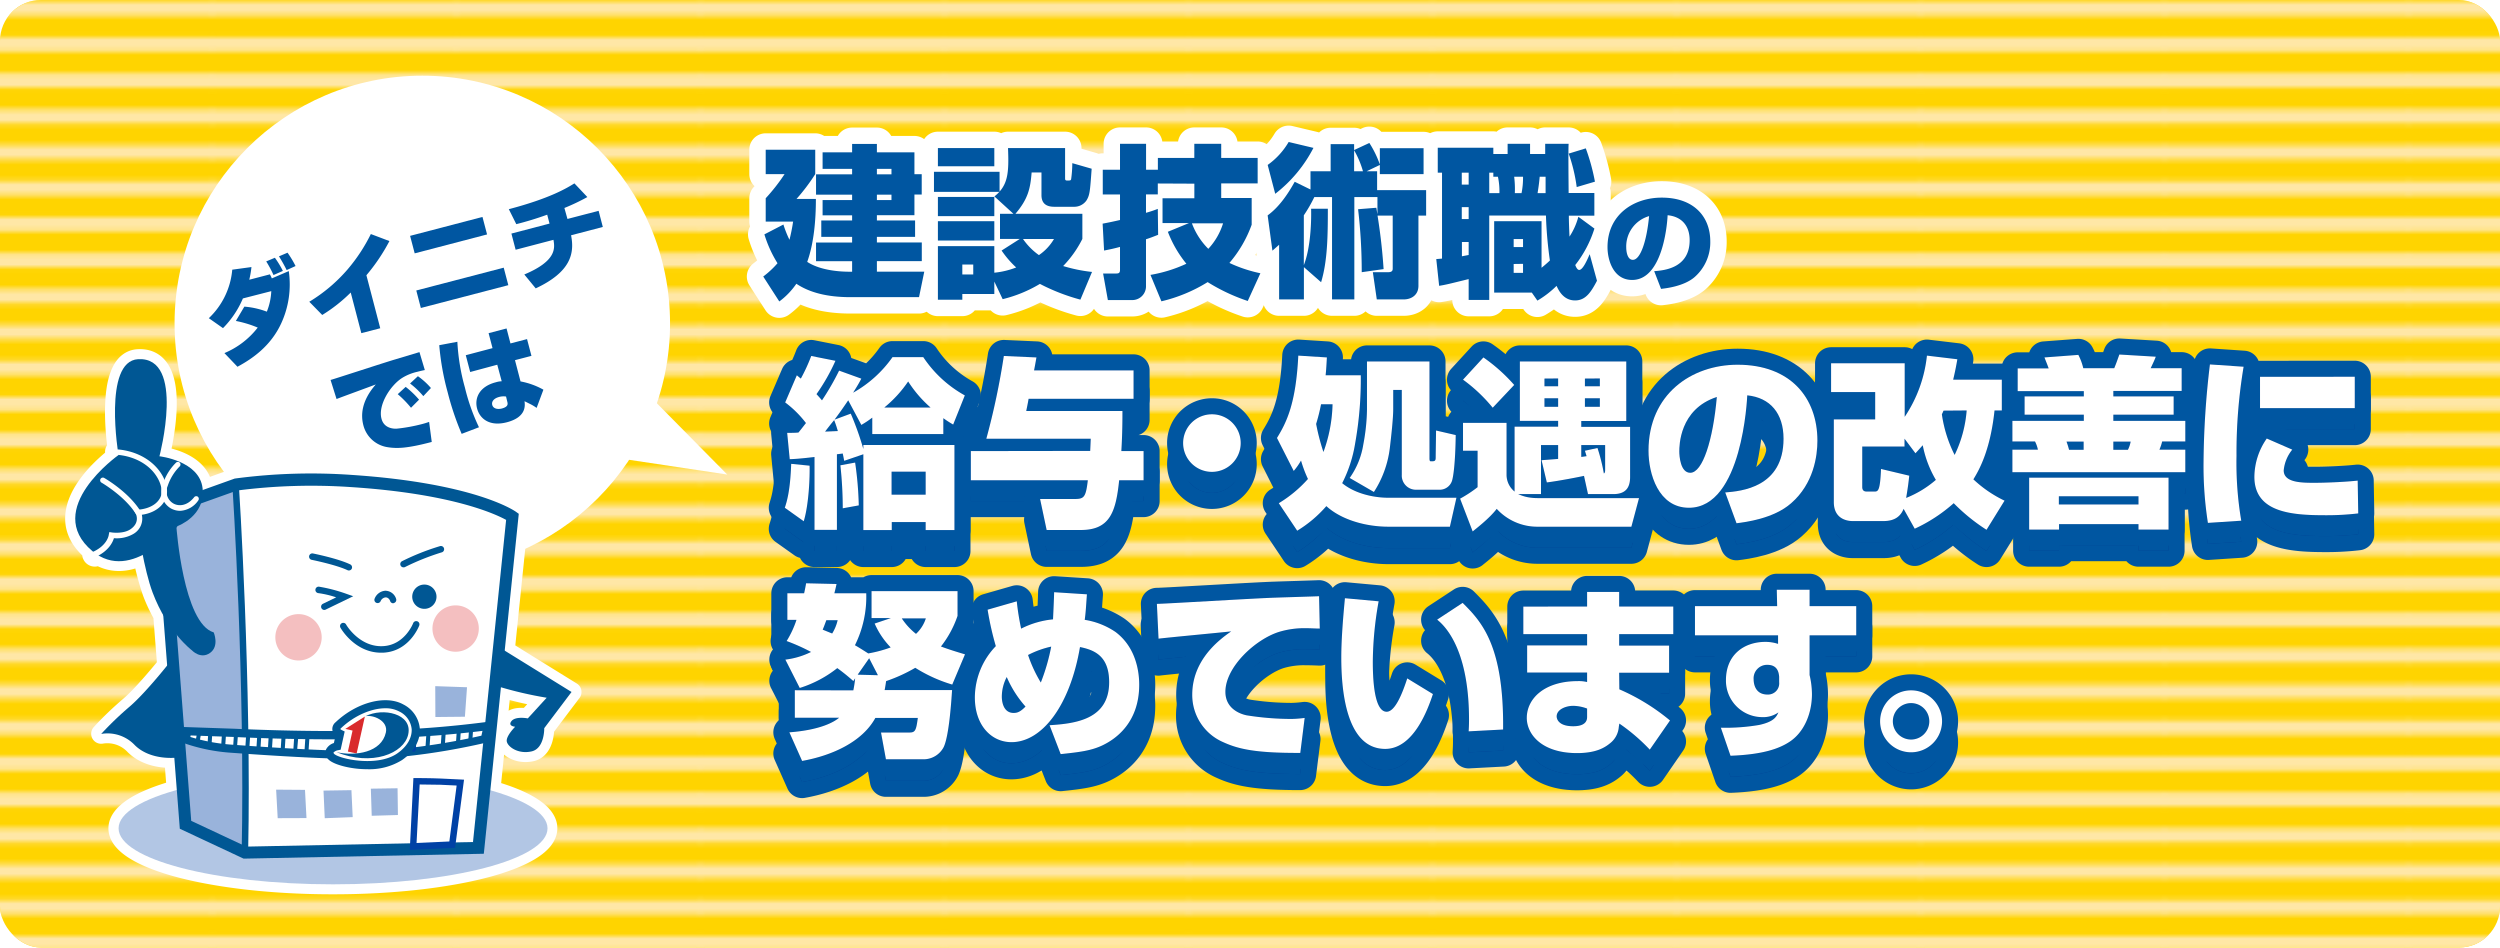 <svg xmlns="http://www.w3.org/2000/svg" xmlns:xlink="http://www.w3.org/1999/xlink" viewBox="0 0 686 260"><defs><style>.cls-1,.cls-2,.cls-5,.cls-9{fill:none;}.cls-2{stroke:#ffe7a6;stroke-width:2.88px;}.cls-3{fill:#ffd400;}.cls-4{fill:url(#新規パターンスウォッチ_4);}.cls-5{stroke:#0056a1;stroke-width:8.8px;}.cls-10,.cls-5,.cls-9{stroke-linecap:round;stroke-linejoin:round;}.cls-6{fill:#003c91;}.cls-7{fill:#0056a1;}.cls-10,.cls-8{fill:#fff;}.cls-10,.cls-9{stroke:#fff;}.cls-9{stroke-width:9px;}.cls-10{stroke-width:5.48px;}.cls-11{fill:#b2c6e4;}.cls-12{fill:#005794;}.cls-13{fill:#99b3db;}.cls-14{fill:#f4bfc0;}.cls-15{fill:#0041a5;}.cls-16{fill:#d92a2c;}</style><pattern id="新規パターンスウォッチ_4" data-name="新規パターンスウォッチ 4" width="72" height="72" patternTransform="translate(192.2 -328.11) scale(0.93 1.37)" patternUnits="userSpaceOnUse" viewBox="0 0 72 72"><rect class="cls-1" width="72" height="72"/><line class="cls-2" x1="71.75" y1="68.4" x2="144.25" y2="68.4"/><line class="cls-2" x1="71.75" y1="54" x2="144.25" y2="54"/><line class="cls-2" x1="71.75" y1="39.6" x2="144.25" y2="39.6"/><line class="cls-2" x1="71.75" y1="25.2" x2="144.25" y2="25.2"/><line class="cls-2" x1="71.75" y1="10.8" x2="144.25" y2="10.8"/><line class="cls-2" x1="71.75" y1="61.2" x2="144.25" y2="61.2"/><line class="cls-2" x1="71.75" y1="46.8" x2="144.25" y2="46.8"/><line class="cls-2" x1="71.75" y1="32.4" x2="144.25" y2="32.4"/><line class="cls-2" x1="71.75" y1="18" x2="144.25" y2="18"/><line class="cls-2" x1="71.75" y1="3.6" x2="144.25" y2="3.6"/><line class="cls-2" x1="-0.25" y1="68.4" x2="72.25" y2="68.4"/><line class="cls-2" x1="-0.25" y1="54" x2="72.25" y2="54"/><line class="cls-2" x1="-0.25" y1="39.6" x2="72.25" y2="39.6"/><line class="cls-2" x1="-0.25" y1="25.2" x2="72.25" y2="25.2"/><line class="cls-2" x1="-0.25" y1="10.8" x2="72.25" y2="10.8"/><line class="cls-2" x1="-0.25" y1="61.2" x2="72.25" y2="61.2"/><line class="cls-2" x1="-0.25" y1="46.8" x2="72.25" y2="46.8"/><line class="cls-2" x1="-0.25" y1="32.4" x2="72.25" y2="32.4"/><line class="cls-2" x1="-0.25" y1="18" x2="72.25" y2="18"/><line class="cls-2" x1="-0.25" y1="3.6" x2="72.25" y2="3.6"/><line class="cls-2" x1="-72.25" y1="68.4" x2="0.25" y2="68.4"/><line class="cls-2" x1="-72.25" y1="54" x2="0.25" y2="54"/><line class="cls-2" x1="-72.25" y1="39.6" x2="0.25" y2="39.6"/><line class="cls-2" x1="-72.25" y1="25.2" x2="0.25" y2="25.2"/><line class="cls-2" x1="-72.25" y1="10.8" x2="0.25" y2="10.8"/><line class="cls-2" x1="-72.25" y1="61.2" x2="0.25" y2="61.2"/><line class="cls-2" x1="-72.25" y1="46.8" x2="0.25" y2="46.8"/><line class="cls-2" x1="-72.25" y1="32.4" x2="0.25" y2="32.4"/><line class="cls-2" x1="-72.25" y1="18" x2="0.25" y2="18"/><line class="cls-2" x1="-72.25" y1="3.6" x2="0.25" y2="3.6"/></pattern></defs><g id="レイヤー_2" data-name="レイヤー 2"><g id="text"><rect class="cls-3" width="686" height="260" rx="11.26"/><rect class="cls-4" width="686" height="260" rx="11.26"/><path class="cls-5" d="M222.15,133.55c.1,3-.2,10.65-1.6,15.25l-5.2-3.7c.55-1.65,1.5-4.7,1.75-12Zm-6.15-9c.55,0,2.35,0,3.1-.1.5-.6,1-1.25,2.05-2.6a28.94,28.94,0,0,0-5.7-5.65l3.2-7.45c.2.15.7.6,1.1.9a48.85,48.85,0,0,0,2.85-6.2l6.65,1.35a53.68,53.68,0,0,1-5.2,9.15c1,1.1,1.25,1.4,1.5,1.7a70.38,70.38,0,0,0,4.7-8.15l6.1,2.2c-.5,1-.75,1.45-2.25,3.85a32.71,32.71,0,0,0,10.8-9.8h8.45a32.67,32.67,0,0,0,11.4,10.5l-3.2,8a29.6,29.6,0,0,1-2.7-1.75v4.35h-19.5v-4.5a25.59,25.59,0,0,1-3,2l-3.6-6.75c-1.8,2.65-2.2,3.2-3.75,5.3l4.45-1.65a79.49,79.49,0,0,1,3.45,9.7v-1.1h25V151.2H254V149h-9.3v2.2H236.9V130.4l-5.25,1.8c-.1-.45-.25-1.3-.4-1.95l-1.6.2V151.2H223.5V131.25c-4.25.5-5.5.55-6.8.6Zm13.9-.5c-.35-1.2-.5-1.65-1-3-.85,1-2,2.5-2.5,3.15Zm4.75,8.65a94.93,94.93,0,0,1,1,11.75l-4.4.8a110.89,110.89,0,0,0-.65-11.8Zm20.7-15.1a33.22,33.22,0,0,1-6.15-7.15,33.35,33.35,0,0,1-6.55,7.15Zm-10.7,17.6v6.3H254v-6.3Z"/><path class="cls-5" d="M299.15,129.5c.1-2,.1-2.25.15-3.35H270.65a200.52,200.52,0,0,0,4.8-22.7l8.95.4c-.3,1.7-.35,2-.65,3.55h27.3v7.8h-28.8c-.25,1.45-.4,2.1-.65,3.35H308c0,1.9,0,6-.3,11h6.1v7.95h-6.7c-.9,8.65-2.5,13.65-10.5,13.65h-9.4l-1.8-8.5h8.8c3.15,0,3.7,0,4.3-5.15h-32.1V129.5Z"/><path class="cls-5" d="M340.45,127.35a7.9,7.9,0,1,1-7.9-7.9A7.88,7.88,0,0,1,340.45,127.35Z"/><path class="cls-5" d="M350.4,126c2.6-4.25,5.2-9.35,5.85-22.6l7.85.5c-.1,1.65-.15,3-.35,4.9h9.65a99.61,99.61,0,0,1-1.55,18.7,36.68,36.68,0,0,1-3.55,10.9c3.25,2.7,8.25,4,12.7,4h18.65l-1.8,8H381c-6.25,0-12.95-1.9-17.05-5.65a33.82,33.82,0,0,1-8,6.75l-5.05-7.55a34.85,34.85,0,0,0,8-6.65,33.92,33.92,0,0,1-1.9-5,18.6,18.6,0,0,1-2,2.85Zm12.1-9.25a53.24,53.24,0,0,1-1.35,5.4,59.26,59.26,0,0,0,2,7.7,40.57,40.57,0,0,0,2.5-13.1ZM392.25,105v26.4c0,.55,0,1,.35,1,1,0,1.35,0,1.35-.95s.1-6.25.1-7.45l5.4,1.25c-.1,7.65-.65,11.35-1,12.5a3.56,3.56,0,0,1-3.65,2.5h-6a3.89,3.89,0,0,1-4.15-4.1V112.8H382.3v5.25c0,2.55-.55,7.55-.95,10.85a28.39,28.39,0,0,1-4.4,11.85l-6.65-3.85a21.72,21.72,0,0,0,3.75-9.25,54.78,54.78,0,0,0,1-9.55V105Z"/><path class="cls-5" d="M423,132.05l4.55-.35v-3.8h-4.7v13.45H416.6a11.32,11.32,0,0,0,2.6.85,14.75,14.75,0,0,0,2.75.25h27.8l-2.1,7.85H422.1a15.1,15.1,0,0,1-11.4-4.9c-2,2.65-5.95,5.65-6.6,6.2l-3.45-8.95a34.4,34.4,0,0,0,4.8-3.15v-10h-4v-7.65H413.4v14.4a5.92,5.92,0,0,0,2.2,4.45V122.9h11.95v-1.6h-10.5V105h29.2V121.3H433.9v1.6h13.4v13.75c0,2.65-.95,4.7-4.6,4.7h-6.95l-1.1-4.95c-1.1.25-6.65,1.35-10.2,1.8Zm-15.95-28.2a46.61,46.61,0,0,1,8.45,7.55l-5.9,6.25a43.26,43.26,0,0,0-8.15-7.7Zm16.75,5.8v2.15h3.75v-2.15Zm0,5.4v2.35h3.75v-2.35Zm14.55,13.65a49.31,49.31,0,0,1,1.75,7c.3-.2.35-.5.35-1v-6.8H433.9v3.25c.8-.1,1-.15,1.45-.2-.1-.4-.2-.65-.45-1.5Zm-3.45-19v2.15H439v-2.15Zm0,5.4v2.35H439v-2.35Z"/><path class="cls-5" d="M473.4,140.9c4.35-.35,16-1.35,16-14.75,0-7-3.65-11.25-9.95-11.9-.05.85-1.35,30.85-16,30.85-8.4,0-11.1-9.35-11.1-15.65,0-15.5,11.8-23.6,24.45-23.6,14.45,0,21.9,9.05,21.9,20.85,0,4.15-1,11.75-7.2,17.15-4.8,4.25-12.6,5.2-15,5.5Zm-12.6-11.25c0,1.25.3,5.85,3,5.85,3.4,0,6.25-9,7.3-20.8C460.8,118.05,460.8,128.2,460.8,129.65Z"/><path class="cls-5" d="M522.35,145.4c-.8,1.95-2.4,3.35-5.5,3.35h-8.5c-1.55,0-5.15-.6-5.15-5.2v-22.7h11.35v-7.5h-12.1v-7.9h20.2v14.7a37.11,37.11,0,0,0,6.1-16.8l8.35,1.05c-.35,2-.65,3.55-1.15,5.6H549.3v8.45h-2c-1.15,10.9-4.2,16.3-5.8,18.9a33.26,33.26,0,0,0,8.55,5.85l-4.95,8a51.41,51.41,0,0,1-9-7.3,43.36,43.36,0,0,1-10.7,7Zm1.55-9.1c-.2,1.8-.3,2.8-.85,6.1a28.76,28.76,0,0,0,8.15-5,29.68,29.68,0,0,1-3.6-9.5c-.9,1-1.25,1.4-2,2.2l-3-4.05v2.15H511v11.1c0,.9.45,1.25,1.2,1.25h2.1c1,0,1.6,0,1.85-6.2Zm9.4-17.85a9.47,9.47,0,0,1-.45,1,35.93,35.93,0,0,0,3.5,11.15,33.83,33.83,0,0,0,3.3-12.2Z"/><path class="cls-5" d="M579.9,114.55h16.55v5H579.9v1.7h19.75V127H593.3a12.75,12.75,0,0,1-.75,2.25h7.1v6.2H552.2v-6.2h7a8.79,8.79,0,0,0-.8-2.25H552.2V121.3h19.6v-1.7H555.55v-5H571.8V113.1H553.65v-6.25h8.5c-.5-1.4-.6-1.55-1.15-2.95l9.3-.7a15.4,15.4,0,0,1,1.35,3.65h8.5c.65-1.6.7-1.8,1.4-3.75l10,.6c-.35,1-.65,1.55-1.4,3.15h8.5v6.25H579.9Zm15.15,22.3V151.1H586.8v-1.5H565v1.5H556.8V136.85ZM565,142v2.25H586.8V142Zm2.1-15a20,20,0,0,1,.7,2.25h4V127Zm12.85,0v2.25h4a8.3,8.3,0,0,0,.75-2.25Z"/><path class="cls-5" d="M615.65,106.4a142.74,142.74,0,0,0-1.95,24.45,95.12,95.12,0,0,0,1.3,17.8l-9.15.6a101.05,101.05,0,0,1-1.2-16.7,237,237,0,0,1,1.75-26.75ZM629,129.15a10.63,10.63,0,0,0-2.35,5.7c0,3.4,5,3.4,8.5,3.4,3.15,0,8.7-.25,11.8-.6l.15,8.95a74,74,0,0,1-9.05.5c-9.1,0-19.45-.7-19.45-10.55A18.62,18.62,0,0,1,622,126.1Zm17.15-20v8.6h-26v-8.6Z"/><path class="cls-5" d="M234.15,195.2a28.51,28.51,0,0,0,.5-3.3l-.5.75a55.06,55.06,0,0,0-4.4-3.55,31.87,31.87,0,0,1-10.3,5.45l-3.95-7.75a21.73,21.73,0,0,0,7.05-2.1,52.42,52.42,0,0,0-6.7-2.95,26.9,26.9,0,0,0,2.7-5.8h-2.5v-7.3h4.6c.15-.7.25-1.1.55-2.75l8.35.2c-.3,1.4-.4,1.75-.6,2.55h8.75a29.81,29.81,0,0,1-3.1,14.25c1.15.65,2.55,1.55,3.65,2.25a34.77,34.77,0,0,0,6.15-1.65A22.17,22.17,0,0,1,240,177l4.45-1.5h-5.3v-7.4h23.6v6.8a28.41,28.41,0,0,1-4.55,8.4c1.35.5,3.05,1.1,6.6,2.15l-3.5,8.3a40.89,40.89,0,0,1-10.15-4.6,44.24,44.24,0,0,1-8,3.65c-.1.65-.15,1.15-.4,2.45h18.5c-.2,3.2-.85,12.65-2.3,15.65a6.23,6.23,0,0,1-5.65,3.35H243.1l-1.35-7.45h7.85c1.6,0,1.8-.7,2.25-4H240.2c-3.6,6.6-11.95,10.35-20.1,11.8l-3.5-7.85c8.65-.65,12.35-2.9,13.65-3.95H218.1V195.2ZM226.75,176c-.35,1-.6,1.65-1,2.6,1,.4,1.45.6,2.6,1a12,12,0,0,0,1.5-3.65Zm14.15,15.1-2.4-4.65-3.15,4.5Zm6.55-15.6a18,18,0,0,0,3.9,4.25,9.93,9.93,0,0,0,2.7-4.25Z"/><path class="cls-5" d="M298.25,168.85c-.3,4.25-.35,5.2-.6,7a20.83,20.83,0,0,1,8.4,3.3c5.85,4.35,6.55,11.3,6.55,14.5,0,10.9-7.05,15.2-10.1,16.65s-6.2,1.85-11.45,2.4l-3.1-7.9c7.05-.45,16.35-1.55,16.35-11.8,0-7.25-4.1-8.85-8-9.65-2.75,16.15-10.45,26.1-18.8,26.1-5.5,0-10.05-4.6-10.05-12.25a20.42,20.42,0,0,1,5.75-14.1,82.78,82.78,0,0,1-2.25-9.95l8.05-2.4a71.1,71.1,0,0,0,1.2,7.5A24.37,24.37,0,0,1,289,175.7c.05-1.15.3-6.35.3-7.45Zm-22,22.7a11.67,11.67,0,0,0-1.35,5.4c0,.75.15,4.45,3.25,4.45,1,0,1.85-.3,3.25-1.75A30.13,30.13,0,0,1,276.25,191.55Zm9.35,1.5a54.67,54.67,0,0,0,2.85-9.85,26.16,26.16,0,0,0-6.35,2.3A37.44,37.44,0,0,0,285.6,193.05Z"/><path class="cls-5" d="M362.15,178.25c-1.1-.05-2.45-.1-3.75-.1a23.86,23.86,0,0,0-7.4.95c-6.45,2-14.75,9.6-14.75,16.45,0,4.95,4.6,6.2,5.8,6.45a78.74,78.74,0,0,0,12.4.95,32.89,32.89,0,0,0,3.5-.15l-1.2,9.6c-12.05,0-16.9-1.05-21.15-3a14.09,14.09,0,0,1-8.5-13c0-4.8,1.85-11.4,10.7-17.4-3.15.35-17.1,1.65-19.95,2l-.45-9.55c2,0,27.25-1.55,32.4-1.7,1.2-.05,11.3-.35,12.1-.4Z"/><path class="cls-5" d="M378.3,170.8a96.94,96.94,0,0,0-1.6,16.5c0,4,.2,13.8,3.8,13.8,2.35,0,4.35-5.15,5.65-9.15l7.05,4.3c-1.4,4.2-5.3,15.05-13.1,15.05-11.05,0-12.05-17.1-12.05-25.1,0-5.2.55-11.5,1-16.25ZM403,206.45c.05-.9.1-1.8.1-3.2,0-17.05-5.1-24.55-8.75-27.45l7-4.6c5,5,11.35,11.4,11.1,34.75Z"/><path class="cls-5" d="M435.5,172.2v-4h8.8v4h14.85v7.55H444.3v3.15H458v7.45H444.3l.05,4.55a57.21,57.21,0,0,1,13.9,8.55l-5.55,8.05a51.69,51.69,0,0,0-8.35-7.15l-.15.9a6.21,6.21,0,0,1-2.4,4.5c-1.45,1.2-3.85,2.7-9.05,2.7-9.75,0-13.8-5.2-13.8-9.65,0-5.35,4.9-10.1,13.95-10.1a9.61,9.61,0,0,1,2.6.25v-2.6H419.05V182.9H435.5v-3.15H418V172.2Zm0,28a11.43,11.43,0,0,0-3.8-.75c-2.05,0-4.55,1-4.55,2.9,0,.55.35,2.7,4.55,2.7,3.8,0,3.8-2,3.8-2.6Z"/><path class="cls-5" d="M487.55,167.6h9v4.5h12.8v8h-12.8V191a23,23,0,0,1,.65,5.25c0,5.15-2.05,10.5-6.35,13.2-2.45,1.55-6.6,3.35-16,3.7l-2.65-7.7a54.56,54.56,0,0,0,10.5-.75c4.15-.9,4.75-2.3,5.3-3.45a7.2,7.2,0,0,1-4.45,1.3,10,10,0,0,1-9.95-10.15c0-7.05,5-10.5,10.85-10.5a11.24,11.24,0,0,1,3.45.55l0-2.35H465.1v-8h22.55Zm.65,23.85c-.1-1-.35-3.25-3.25-3.25a3.7,3.7,0,0,0-3.75,4.05c0,.8.2,4.15,3.8,4.15a3.07,3.07,0,0,0,3.2-3.4Z"/><path class="cls-5" d="M532.9,203.7a8.5,8.5,0,1,1-8.5-8.5A8.49,8.49,0,0,1,532.9,203.7Zm-13.5,0a5,5,0,1,0,5-5A5,5,0,0,0,519.4,203.7Z"/><path class="cls-6" d="M222.15,133.55c.1,3-.2,10.65-1.6,15.25l-5.2-3.7c.55-1.65,1.5-4.7,1.75-12Zm-6.15-9c.55,0,2.35,0,3.1-.1.5-.6,1-1.25,2.05-2.6a28.94,28.94,0,0,0-5.7-5.65l3.2-7.45c.2.15.7.6,1.1.9a48.85,48.85,0,0,0,2.85-6.2l6.65,1.35a53.68,53.68,0,0,1-5.2,9.15c1,1.1,1.25,1.4,1.5,1.7a70.38,70.38,0,0,0,4.7-8.15l6.1,2.2c-.5,1-.75,1.45-2.25,3.85a32.71,32.71,0,0,0,10.8-9.8h8.45a32.67,32.67,0,0,0,11.4,10.5l-3.2,8a29.6,29.6,0,0,1-2.7-1.75v4.35h-19.5v-4.5a25.59,25.59,0,0,1-3,2l-3.6-6.75c-1.8,2.65-2.2,3.2-3.75,5.3l4.45-1.65a79.49,79.49,0,0,1,3.45,9.7v-1.1h25V151.2H254V149h-9.3v2.2H236.9V130.4l-5.25,1.8c-.1-.45-.25-1.3-.4-1.95l-1.6.2V151.2H223.5V131.25c-4.25.5-5.5.55-6.8.6Zm13.9-.5c-.35-1.2-.5-1.65-1-3-.85,1-2,2.5-2.5,3.15Zm4.75,8.65a94.93,94.93,0,0,1,1,11.75l-4.4.8a110.89,110.89,0,0,0-.65-11.8Zm20.7-15.1a33.22,33.22,0,0,1-6.15-7.15,33.35,33.35,0,0,1-6.55,7.15Zm-10.7,17.6v6.3H254v-6.3Z"/><path class="cls-6" d="M299.15,129.5c.1-2,.1-2.25.15-3.35H270.65a200.52,200.52,0,0,0,4.8-22.7l8.95.4c-.3,1.7-.35,2-.65,3.55h27.3v7.8h-28.8c-.25,1.45-.4,2.1-.65,3.35H308c0,1.9,0,6-.3,11h6.1v7.95h-6.7c-.9,8.65-2.5,13.65-10.5,13.65h-9.4l-1.8-8.5h8.8c3.15,0,3.7,0,4.3-5.15h-32.1V129.5Z"/><path class="cls-6" d="M340.45,127.35a7.9,7.9,0,1,1-7.9-7.9A7.88,7.88,0,0,1,340.45,127.35Z"/><path class="cls-6" d="M350.4,126c2.6-4.25,5.2-9.35,5.85-22.6l7.85.5c-.1,1.65-.15,3-.35,4.9h9.65a99.61,99.61,0,0,1-1.55,18.7,36.68,36.68,0,0,1-3.55,10.9c3.25,2.7,8.25,4,12.7,4h18.65l-1.8,8H381c-6.25,0-12.95-1.9-17.05-5.65a33.82,33.82,0,0,1-8,6.75l-5.05-7.55a34.85,34.85,0,0,0,8-6.65,33.92,33.92,0,0,1-1.9-5,18.6,18.6,0,0,1-2,2.85Zm12.1-9.25a53.24,53.24,0,0,1-1.35,5.4,59.26,59.26,0,0,0,2,7.7,40.57,40.57,0,0,0,2.5-13.1ZM392.25,105v26.4c0,.55,0,1,.35,1,1,0,1.35,0,1.35-.95s.1-6.25.1-7.45l5.4,1.25c-.1,7.65-.65,11.35-1,12.5a3.56,3.56,0,0,1-3.65,2.5h-6a3.89,3.89,0,0,1-4.15-4.1V112.8H382.3v5.25c0,2.55-.55,7.55-.95,10.85a28.39,28.39,0,0,1-4.4,11.85l-6.65-3.85a21.72,21.72,0,0,0,3.75-9.25,54.78,54.78,0,0,0,1-9.55V105Z"/><path class="cls-6" d="M423,132.05l4.55-.35v-3.8h-4.7v13.45H416.6a11.32,11.32,0,0,0,2.6.85,14.75,14.75,0,0,0,2.75.25h27.8l-2.1,7.85H422.1a15.1,15.1,0,0,1-11.4-4.9c-2,2.65-5.95,5.65-6.6,6.2l-3.45-8.95a34.4,34.4,0,0,0,4.8-3.15v-10h-4v-7.65H413.4v14.4a5.92,5.92,0,0,0,2.2,4.45V122.9h11.95v-1.6h-10.5V105h29.2V121.3H433.9v1.6h13.4v13.75c0,2.65-.95,4.7-4.6,4.7h-6.95l-1.1-4.95c-1.1.25-6.65,1.35-10.2,1.8Zm-15.95-28.2a46.61,46.61,0,0,1,8.45,7.55l-5.9,6.25a43.26,43.26,0,0,0-8.15-7.7Zm16.75,5.8v2.15h3.75v-2.15Zm0,5.4v2.35h3.75v-2.35Zm14.55,13.65a49.31,49.31,0,0,1,1.75,7c.3-.2.35-.5.35-1v-6.8H433.9v3.25c.8-.1,1-.15,1.45-.2-.1-.4-.2-.65-.45-1.5Zm-3.45-19v2.15H439v-2.15Zm0,5.4v2.35H439v-2.35Z"/><path class="cls-6" d="M473.4,140.9c4.35-.35,16-1.35,16-14.75,0-7-3.65-11.25-9.95-11.9-.05.85-1.35,30.85-16,30.85-8.4,0-11.1-9.35-11.1-15.65,0-15.5,11.8-23.6,24.45-23.6,14.45,0,21.9,9.05,21.9,20.85,0,4.15-1,11.75-7.2,17.15-4.8,4.25-12.6,5.2-15,5.5Zm-12.6-11.25c0,1.25.3,5.85,3,5.85,3.4,0,6.25-9,7.3-20.8C460.8,118.05,460.8,128.2,460.8,129.65Z"/><path class="cls-6" d="M522.35,145.4c-.8,1.95-2.4,3.35-5.5,3.35h-8.5c-1.55,0-5.15-.6-5.15-5.2v-22.7h11.35v-7.5h-12.1v-7.9h20.2v14.7a37.11,37.11,0,0,0,6.1-16.8l8.35,1.05c-.35,2-.65,3.55-1.15,5.6H549.3v8.45h-2c-1.15,10.9-4.2,16.3-5.8,18.9a33.26,33.26,0,0,0,8.55,5.85l-4.95,8a51.41,51.41,0,0,1-9-7.3,43.36,43.36,0,0,1-10.7,7Zm1.55-9.1c-.2,1.8-.3,2.8-.85,6.1a28.76,28.76,0,0,0,8.15-5,29.68,29.68,0,0,1-3.6-9.5c-.9,1-1.25,1.4-2,2.2l-3-4.05v2.15H511v11.1c0,.9.45,1.25,1.2,1.25h2.1c1,0,1.6,0,1.85-6.2Zm9.4-17.85a9.47,9.47,0,0,1-.45,1,35.93,35.93,0,0,0,3.5,11.15,33.83,33.83,0,0,0,3.3-12.2Z"/><path class="cls-6" d="M579.9,114.55h16.55v5H579.9v1.7h19.75V127H593.3a12.75,12.75,0,0,1-.75,2.25h7.1v6.2H552.2v-6.2h7a8.79,8.79,0,0,0-.8-2.25H552.2V121.3h19.6v-1.7H555.55v-5H571.8V113.1H553.65v-6.25h8.5c-.5-1.4-.6-1.55-1.15-2.95l9.3-.7a15.4,15.4,0,0,1,1.35,3.65h8.5c.65-1.6.7-1.8,1.4-3.75l10,.6c-.35,1-.65,1.55-1.4,3.15h8.5v6.25H579.9Zm15.15,22.3V151.1H586.8v-1.5H565v1.5H556.8V136.85ZM565,142v2.25H586.8V142Zm2.1-15a20,20,0,0,1,.7,2.25h4V127Zm12.85,0v2.25h4a8.3,8.3,0,0,0,.75-2.25Z"/><path class="cls-6" d="M615.65,106.4a142.74,142.74,0,0,0-1.95,24.45,95.12,95.12,0,0,0,1.3,17.8l-9.15.6a101.05,101.05,0,0,1-1.2-16.7,237,237,0,0,1,1.75-26.75ZM629,129.15a10.63,10.63,0,0,0-2.35,5.7c0,3.4,5,3.4,8.5,3.4,3.15,0,8.7-.25,11.8-.6l.15,8.95a74,74,0,0,1-9.05.5c-9.1,0-19.45-.7-19.45-10.55A18.62,18.62,0,0,1,622,126.1Zm17.15-20v8.6h-26v-8.6Z"/><path class="cls-6" d="M234.15,195.2a28.51,28.51,0,0,0,.5-3.3l-.5.75a55.06,55.06,0,0,0-4.4-3.55,31.87,31.87,0,0,1-10.3,5.45l-3.95-7.75a21.73,21.73,0,0,0,7.05-2.1,52.42,52.42,0,0,0-6.7-2.95,26.9,26.9,0,0,0,2.7-5.8h-2.5v-7.3h4.6c.15-.7.25-1.1.55-2.75l8.35.2c-.3,1.4-.4,1.75-.6,2.55h8.75a29.81,29.81,0,0,1-3.1,14.25c1.15.65,2.55,1.55,3.65,2.25a34.77,34.77,0,0,0,6.15-1.65A22.17,22.17,0,0,1,240,177l4.45-1.5h-5.3v-7.4h23.6v6.8a28.41,28.41,0,0,1-4.55,8.4c1.35.5,3.05,1.1,6.6,2.15l-3.5,8.3a40.89,40.89,0,0,1-10.15-4.6,44.24,44.24,0,0,1-8,3.65c-.1.65-.15,1.15-.4,2.45h18.5c-.2,3.2-.85,12.65-2.3,15.65a6.23,6.23,0,0,1-5.65,3.35H243.1l-1.35-7.45h7.85c1.6,0,1.8-.7,2.25-4H240.2c-3.6,6.6-11.95,10.35-20.1,11.8l-3.5-7.85c8.65-.65,12.35-2.9,13.65-3.95H218.1V195.2ZM226.75,176c-.35,1-.6,1.65-1,2.6,1,.4,1.45.6,2.6,1a12,12,0,0,0,1.5-3.65Zm14.15,15.1-2.4-4.65-3.15,4.5Zm6.55-15.6a18,18,0,0,0,3.9,4.25,9.93,9.93,0,0,0,2.7-4.25Z"/><path class="cls-6" d="M298.25,168.85c-.3,4.25-.35,5.2-.6,7a20.83,20.83,0,0,1,8.4,3.3c5.85,4.35,6.55,11.3,6.55,14.5,0,10.9-7.05,15.2-10.1,16.65s-6.2,1.85-11.45,2.4l-3.1-7.9c7.05-.45,16.35-1.55,16.35-11.8,0-7.25-4.1-8.85-8-9.65-2.75,16.15-10.45,26.1-18.8,26.1-5.5,0-10.05-4.6-10.05-12.25a20.42,20.42,0,0,1,5.75-14.1,82.78,82.78,0,0,1-2.25-9.95l8.05-2.4a71.1,71.1,0,0,0,1.2,7.5A24.37,24.37,0,0,1,289,175.7c.05-1.15.3-6.35.3-7.45Zm-22,22.7a11.67,11.67,0,0,0-1.35,5.4c0,.75.15,4.45,3.25,4.45,1,0,1.85-.3,3.25-1.75A30.13,30.13,0,0,1,276.25,191.55Zm9.35,1.5a54.67,54.67,0,0,0,2.85-9.85,26.16,26.16,0,0,0-6.35,2.3A37.44,37.44,0,0,0,285.6,193.05Z"/><path class="cls-6" d="M362.15,178.25c-1.1-.05-2.45-.1-3.75-.1a23.86,23.86,0,0,0-7.4.95c-6.45,2-14.75,9.6-14.75,16.45,0,4.95,4.6,6.2,5.8,6.45a78.74,78.74,0,0,0,12.4.95,32.89,32.89,0,0,0,3.5-.15l-1.2,9.6c-12.05,0-16.9-1.05-21.15-3a14.09,14.09,0,0,1-8.5-13c0-4.8,1.85-11.4,10.7-17.4-3.15.35-17.1,1.65-19.95,2l-.45-9.55c2,0,27.25-1.55,32.4-1.7,1.2-.05,11.3-.35,12.1-.4Z"/><path class="cls-6" d="M378.3,170.8a96.94,96.94,0,0,0-1.6,16.5c0,4,.2,13.8,3.8,13.8,2.35,0,4.35-5.15,5.65-9.15l7.05,4.3c-1.4,4.2-5.3,15.05-13.1,15.05-11.05,0-12.05-17.1-12.05-25.1,0-5.2.55-11.5,1-16.25ZM403,206.45c.05-.9.1-1.8.1-3.2,0-17.05-5.1-24.55-8.75-27.45l7-4.6c5,5,11.35,11.4,11.1,34.75Z"/><path class="cls-6" d="M435.5,172.2v-4h8.8v4h14.85v7.55H444.3v3.15H458v7.45H444.3l.05,4.55a57.21,57.21,0,0,1,13.9,8.55l-5.55,8.05a51.69,51.69,0,0,0-8.35-7.15l-.15.9a6.21,6.21,0,0,1-2.4,4.5c-1.45,1.2-3.85,2.7-9.05,2.7-9.75,0-13.8-5.2-13.8-9.65,0-5.35,4.9-10.1,13.95-10.1a9.61,9.61,0,0,1,2.6.25v-2.6H419.05V182.9H435.5v-3.15H418V172.2Zm0,28a11.43,11.43,0,0,0-3.8-.75c-2.05,0-4.55,1-4.55,2.9,0,.55.35,2.7,4.55,2.7,3.8,0,3.8-2,3.8-2.6Z"/><path class="cls-6" d="M487.55,167.6h9v4.5h12.8v8h-12.8V191a23,23,0,0,1,.65,5.25c0,5.15-2.05,10.5-6.35,13.2-2.45,1.55-6.6,3.35-16,3.7l-2.65-7.7a54.56,54.56,0,0,0,10.5-.75c4.15-.9,4.75-2.3,5.3-3.45a7.2,7.2,0,0,1-4.45,1.3,10,10,0,0,1-9.95-10.15c0-7.05,5-10.5,10.85-10.5a11.24,11.24,0,0,1,3.45.55l0-2.35H465.1v-8h22.55Zm.65,23.85c-.1-1-.35-3.25-3.25-3.25a3.7,3.7,0,0,0-3.75,4.05c0,.8.2,4.15,3.8,4.15a3.07,3.07,0,0,0,3.2-3.4Z"/><path class="cls-6" d="M532.9,203.7a8.5,8.5,0,1,1-8.5-8.5A8.49,8.49,0,0,1,532.9,203.7Zm-13.5,0a5,5,0,1,0,5-5A5,5,0,0,0,519.4,203.7Z"/><path class="cls-7" d="M222.15,133.55c.1,3-.2,10.65-1.6,15.25l-5.2-3.7c.55-1.65,1.5-4.7,1.75-12Zm-6.15-9c.55,0,2.35,0,3.1-.1.5-.6,1-1.25,2.05-2.6a28.94,28.94,0,0,0-5.7-5.65l3.2-7.45c.2.15.7.6,1.1.9a48.85,48.85,0,0,0,2.85-6.2l6.65,1.35a53.68,53.68,0,0,1-5.2,9.15c1,1.1,1.25,1.4,1.5,1.7a70.38,70.38,0,0,0,4.7-8.15l6.1,2.2c-.5,1-.75,1.45-2.25,3.85a32.71,32.71,0,0,0,10.8-9.8h8.45a32.67,32.67,0,0,0,11.4,10.5l-3.2,8a29.6,29.6,0,0,1-2.7-1.75v4.35h-19.5v-4.5a25.59,25.59,0,0,1-3,2l-3.6-6.75c-1.8,2.65-2.2,3.2-3.75,5.3l4.45-1.65a79.49,79.49,0,0,1,3.45,9.7v-1.1h25V151.2H254V149h-9.3v2.2H236.9V130.4l-5.25,1.8c-.1-.45-.25-1.3-.4-1.95l-1.6.2V151.2H223.5V131.25c-4.25.5-5.5.55-6.8.6Zm13.9-.5c-.35-1.2-.5-1.65-1-3-.85,1-2,2.5-2.5,3.15Zm4.75,8.65a94.93,94.93,0,0,1,1,11.75l-4.4.8a110.89,110.89,0,0,0-.65-11.8Zm20.7-15.1a33.22,33.22,0,0,1-6.15-7.15,33.35,33.35,0,0,1-6.55,7.15Zm-10.7,17.6v6.3H254v-6.3Z"/><path class="cls-7" d="M299.15,129.5c.1-2,.1-2.25.15-3.35H270.65a200.52,200.52,0,0,0,4.8-22.7l8.95.4c-.3,1.7-.35,2-.65,3.55h27.3v7.8h-28.8c-.25,1.45-.4,2.1-.65,3.35H308c0,1.9,0,6-.3,11h6.1v7.95h-6.7c-.9,8.65-2.5,13.65-10.5,13.65h-9.4l-1.8-8.5h8.8c3.15,0,3.7,0,4.3-5.15h-32.1V129.5Z"/><path class="cls-7" d="M340.45,127.35a7.9,7.9,0,1,1-7.9-7.9A7.88,7.88,0,0,1,340.45,127.35Z"/><path class="cls-7" d="M350.4,126c2.6-4.25,5.2-9.35,5.85-22.6l7.85.5c-.1,1.65-.15,3-.35,4.9h9.65a99.61,99.61,0,0,1-1.55,18.7,36.68,36.68,0,0,1-3.55,10.9c3.25,2.7,8.25,4,12.7,4h18.65l-1.8,8H381c-6.25,0-12.95-1.9-17.05-5.65a33.82,33.82,0,0,1-8,6.75l-5.05-7.55a34.85,34.85,0,0,0,8-6.65,33.92,33.92,0,0,1-1.9-5,18.6,18.6,0,0,1-2,2.85Zm12.1-9.25a53.24,53.24,0,0,1-1.35,5.4,59.26,59.26,0,0,0,2,7.7,40.57,40.57,0,0,0,2.5-13.1ZM392.25,105v26.4c0,.55,0,1,.35,1,1,0,1.35,0,1.35-.95s.1-6.25.1-7.45l5.4,1.25c-.1,7.65-.65,11.35-1,12.5a3.56,3.56,0,0,1-3.65,2.5h-6a3.89,3.89,0,0,1-4.15-4.1V112.8H382.3v5.25c0,2.55-.55,7.55-.95,10.85a28.39,28.39,0,0,1-4.4,11.85l-6.65-3.85a21.72,21.72,0,0,0,3.75-9.25,54.78,54.78,0,0,0,1-9.55V105Z"/><path class="cls-7" d="M423,132.05l4.55-.35v-3.8h-4.7v13.45H416.6a11.32,11.32,0,0,0,2.6.85,14.75,14.75,0,0,0,2.75.25h27.8l-2.1,7.85H422.1a15.1,15.1,0,0,1-11.4-4.9c-2,2.65-5.95,5.65-6.6,6.2l-3.45-8.95a34.4,34.4,0,0,0,4.8-3.15v-10h-4v-7.65H413.4v14.4a5.92,5.92,0,0,0,2.2,4.45V122.9h11.95v-1.6h-10.5V105h29.2V121.3H433.9v1.6h13.4v13.75c0,2.65-.95,4.7-4.6,4.7h-6.95l-1.1-4.95c-1.1.25-6.65,1.35-10.2,1.8Zm-15.95-28.2a46.61,46.61,0,0,1,8.45,7.55l-5.9,6.25a43.26,43.26,0,0,0-8.15-7.7Zm16.75,5.8v2.15h3.75v-2.15Zm0,5.4v2.35h3.75v-2.35Zm14.55,13.65a49.31,49.31,0,0,1,1.75,7c.3-.2.35-.5.35-1v-6.8H433.9v3.25c.8-.1,1-.15,1.45-.2-.1-.4-.2-.65-.45-1.5Zm-3.45-19v2.15H439v-2.15Zm0,5.4v2.35H439v-2.35Z"/><path class="cls-7" d="M473.4,140.9c4.35-.35,16-1.35,16-14.75,0-7-3.65-11.25-9.95-11.9-.05.85-1.35,30.85-16,30.85-8.4,0-11.1-9.35-11.1-15.65,0-15.5,11.8-23.6,24.45-23.6,14.45,0,21.9,9.05,21.9,20.85,0,4.15-1,11.75-7.2,17.15-4.8,4.25-12.6,5.2-15,5.5Zm-12.6-11.25c0,1.25.3,5.85,3,5.85,3.4,0,6.25-9,7.3-20.8C460.8,118.05,460.8,128.2,460.8,129.65Z"/><path class="cls-7" d="M522.35,145.4c-.8,1.95-2.4,3.35-5.5,3.35h-8.5c-1.55,0-5.15-.6-5.15-5.2v-22.7h11.35v-7.5h-12.1v-7.9h20.2v14.7a37.11,37.11,0,0,0,6.1-16.8l8.35,1.05c-.35,2-.65,3.55-1.15,5.6H549.3v8.45h-2c-1.15,10.9-4.2,16.3-5.8,18.9a33.26,33.26,0,0,0,8.55,5.85l-4.95,8a51.41,51.41,0,0,1-9-7.3,43.36,43.36,0,0,1-10.7,7Zm1.55-9.1c-.2,1.8-.3,2.8-.85,6.1a28.76,28.76,0,0,0,8.15-5,29.68,29.68,0,0,1-3.6-9.5c-.9,1-1.25,1.4-2,2.2l-3-4.05v2.15H511v11.1c0,.9.45,1.25,1.2,1.25h2.1c1,0,1.6,0,1.85-6.2Zm9.4-17.85a9.47,9.47,0,0,1-.45,1,35.93,35.93,0,0,0,3.5,11.15,33.83,33.83,0,0,0,3.3-12.2Z"/><path class="cls-7" d="M579.9,114.55h16.55v5H579.9v1.7h19.75V127H593.3a12.75,12.75,0,0,1-.75,2.25h7.1v6.2H552.2v-6.2h7a8.79,8.79,0,0,0-.8-2.25H552.2V121.3h19.6v-1.7H555.55v-5H571.8V113.1H553.65v-6.25h8.5c-.5-1.4-.6-1.55-1.15-2.95l9.3-.7a15.4,15.4,0,0,1,1.35,3.65h8.5c.65-1.6.7-1.8,1.4-3.75l10,.6c-.35,1-.65,1.55-1.4,3.15h8.5v6.25H579.9Zm15.15,22.3V151.1H586.8v-1.5H565v1.5H556.8V136.85ZM565,142v2.25H586.8V142Zm2.1-15a20,20,0,0,1,.7,2.25h4V127Zm12.85,0v2.25h4a8.3,8.3,0,0,0,.75-2.25Z"/><path class="cls-7" d="M615.65,106.4a142.74,142.74,0,0,0-1.95,24.45,95.12,95.12,0,0,0,1.3,17.8l-9.15.6a101.05,101.05,0,0,1-1.2-16.7,237,237,0,0,1,1.75-26.75ZM629,129.15a10.63,10.63,0,0,0-2.35,5.7c0,3.4,5,3.4,8.5,3.4,3.15,0,8.7-.25,11.8-.6l.15,8.95a74,74,0,0,1-9.05.5c-9.1,0-19.45-.7-19.45-10.55A18.62,18.62,0,0,1,622,126.1Zm17.15-20v8.6h-26v-8.6Z"/><path class="cls-7" d="M234.15,195.2a28.51,28.51,0,0,0,.5-3.3l-.5.75a55.06,55.06,0,0,0-4.4-3.55,31.87,31.87,0,0,1-10.3,5.45l-3.95-7.75a21.73,21.73,0,0,0,7.05-2.1,52.42,52.42,0,0,0-6.7-2.95,26.9,26.9,0,0,0,2.7-5.8h-2.5v-7.3h4.6c.15-.7.25-1.1.55-2.75l8.35.2c-.3,1.4-.4,1.75-.6,2.55h8.75a29.81,29.81,0,0,1-3.1,14.25c1.15.65,2.55,1.55,3.65,2.25a34.77,34.77,0,0,0,6.15-1.65A22.17,22.17,0,0,1,240,177l4.45-1.5h-5.3v-7.4h23.6v6.8a28.41,28.41,0,0,1-4.55,8.4c1.35.5,3.05,1.1,6.6,2.15l-3.5,8.3a40.89,40.89,0,0,1-10.15-4.6,44.24,44.24,0,0,1-8,3.65c-.1.65-.15,1.15-.4,2.45h18.5c-.2,3.2-.85,12.65-2.3,15.65a6.23,6.23,0,0,1-5.65,3.35H243.1l-1.35-7.45h7.85c1.6,0,1.8-.7,2.25-4H240.2c-3.6,6.6-11.95,10.35-20.1,11.8l-3.5-7.85c8.65-.65,12.35-2.9,13.65-3.95H218.1V195.2ZM226.75,176c-.35,1-.6,1.65-1,2.6,1,.4,1.45.6,2.6,1a12,12,0,0,0,1.5-3.65Zm14.15,15.1-2.4-4.65-3.15,4.5Zm6.55-15.6a18,18,0,0,0,3.9,4.25,9.93,9.93,0,0,0,2.7-4.25Z"/><path class="cls-7" d="M298.25,168.85c-.3,4.25-.35,5.2-.6,7a20.83,20.83,0,0,1,8.4,3.3c5.85,4.35,6.55,11.3,6.55,14.5,0,10.9-7.05,15.2-10.1,16.65s-6.2,1.85-11.45,2.4l-3.1-7.9c7.05-.45,16.35-1.55,16.35-11.8,0-7.25-4.1-8.85-8-9.65-2.75,16.15-10.45,26.1-18.8,26.1-5.5,0-10.05-4.6-10.05-12.25a20.42,20.42,0,0,1,5.75-14.1,82.78,82.78,0,0,1-2.25-9.95l8.05-2.4a71.1,71.1,0,0,0,1.2,7.5A24.37,24.37,0,0,1,289,175.7c.05-1.15.3-6.35.3-7.45Zm-22,22.7a11.67,11.67,0,0,0-1.35,5.4c0,.75.15,4.45,3.25,4.45,1,0,1.85-.3,3.25-1.75A30.13,30.13,0,0,1,276.25,191.55Zm9.35,1.5a54.67,54.67,0,0,0,2.85-9.85,26.16,26.16,0,0,0-6.35,2.3A37.44,37.44,0,0,0,285.6,193.05Z"/><path class="cls-7" d="M362.15,178.25c-1.1-.05-2.45-.1-3.75-.1a23.86,23.86,0,0,0-7.4.95c-6.45,2-14.75,9.6-14.75,16.45,0,4.95,4.6,6.2,5.8,6.45a78.74,78.74,0,0,0,12.4.95,32.89,32.89,0,0,0,3.5-.15l-1.2,9.6c-12.05,0-16.9-1.05-21.15-3a14.09,14.09,0,0,1-8.5-13c0-4.8,1.85-11.4,10.7-17.4-3.15.35-17.1,1.65-19.95,2l-.45-9.55c2,0,27.25-1.55,32.4-1.7,1.2-.05,11.3-.35,12.1-.4Z"/><path class="cls-7" d="M378.3,170.8a96.94,96.94,0,0,0-1.6,16.5c0,4,.2,13.8,3.8,13.8,2.35,0,4.35-5.15,5.65-9.15l7.05,4.3c-1.4,4.2-5.3,15.05-13.1,15.05-11.05,0-12.05-17.1-12.05-25.1,0-5.2.55-11.5,1-16.25ZM403,206.45c.05-.9.1-1.8.1-3.2,0-17.05-5.1-24.55-8.75-27.45l7-4.6c5,5,11.35,11.4,11.1,34.75Z"/><path class="cls-7" d="M435.5,172.2v-4h8.8v4h14.85v7.55H444.3v3.15H458v7.45H444.3l.05,4.55a57.21,57.21,0,0,1,13.9,8.55l-5.55,8.05a51.69,51.69,0,0,0-8.35-7.15l-.15.9a6.21,6.21,0,0,1-2.4,4.5c-1.45,1.2-3.85,2.7-9.05,2.7-9.75,0-13.8-5.2-13.8-9.65,0-5.35,4.9-10.1,13.95-10.1a9.61,9.61,0,0,1,2.6.25v-2.6H419.05V182.9H435.5v-3.15H418V172.2Zm0,28a11.43,11.43,0,0,0-3.8-.75c-2.05,0-4.55,1-4.55,2.9,0,.55.35,2.7,4.55,2.7,3.8,0,3.8-2,3.8-2.6Z"/><path class="cls-7" d="M487.55,167.6h9v4.5h12.8v8h-12.8V191a23,23,0,0,1,.65,5.25c0,5.15-2.05,10.5-6.35,13.2-2.45,1.55-6.6,3.35-16,3.7l-2.65-7.7a54.56,54.56,0,0,0,10.5-.75c4.15-.9,4.75-2.3,5.3-3.45a7.2,7.2,0,0,1-4.45,1.3,10,10,0,0,1-9.95-10.15c0-7.05,5-10.5,10.85-10.5a11.24,11.24,0,0,1,3.45.55l0-2.35H465.1v-8h22.55Zm.65,23.85c-.1-1-.35-3.25-3.25-3.25a3.7,3.7,0,0,0-3.75,4.05c0,.8.2,4.15,3.8,4.15a3.07,3.07,0,0,0,3.2-3.4Z"/><path class="cls-7" d="M532.9,203.7a8.5,8.5,0,1,1-8.5-8.5A8.49,8.49,0,0,1,532.9,203.7Zm-13.5,0a5,5,0,1,0,5-5A5,5,0,0,0,519.4,203.7Z"/><path class="cls-5" d="M222.15,127.78c.1,3-.2,10.65-1.6,15.25l-5.2-3.7c.55-1.65,1.5-4.7,1.75-12.05Zm-6.15-9c.55,0,2.35,0,3.1-.1.5-.6,1-1.25,2.05-2.6a28.94,28.94,0,0,0-5.7-5.65l3.2-7.45c.2.15.7.6,1.1.9a48.85,48.85,0,0,0,2.85-6.2L229.25,99a53.68,53.68,0,0,1-5.2,9.15c1,1.1,1.25,1.4,1.5,1.7a70.38,70.38,0,0,0,4.7-8.15l6.1,2.2c-.5.95-.75,1.45-2.25,3.85A32.71,32.71,0,0,0,244.9,98h8.45a32.67,32.67,0,0,0,11.4,10.5l-3.2,8a29.6,29.6,0,0,1-2.7-1.75v4.35h-19.5v-4.5a25.59,25.59,0,0,1-3,2l-3.6-6.75c-1.8,2.65-2.2,3.2-3.75,5.3l4.45-1.65a79.49,79.49,0,0,1,3.45,9.7v-1.1h25v23.35H254v-2.2h-9.3v2.2H236.9v-20.8l-5.25,1.8c-.1-.45-.25-1.3-.4-2l-1.6.2v20.75H223.5v-20c-4.25.5-5.5.55-6.8.6Zm13.9-.5c-.35-1.2-.5-1.65-1-3-.85,1-2,2.5-2.5,3.15Zm4.75,8.65a94.93,94.93,0,0,1,1,11.75l-4.4.8a110.89,110.89,0,0,0-.65-11.8Zm20.7-15.1a33.22,33.22,0,0,1-6.15-7.15,33.35,33.35,0,0,1-6.55,7.15Zm-10.7,17.6v6.3H254v-6.3Z"/><path class="cls-5" d="M299.15,123.73c.1-2,.1-2.25.15-3.35H270.65a200.52,200.52,0,0,0,4.8-22.7l8.95.4c-.3,1.7-.35,2-.65,3.55h27.3v7.8h-28.8c-.25,1.45-.4,2.1-.65,3.35H308c0,1.9,0,6-.3,11h6.1v8h-6.7c-.9,8.65-2.5,13.65-10.5,13.65h-9.4l-1.8-8.5h8.8c3.15,0,3.7,0,4.3-5.15h-32.1v-8Z"/><path class="cls-5" d="M340.45,121.58a7.9,7.9,0,1,1-7.9-7.9A7.88,7.88,0,0,1,340.45,121.58Z"/><path class="cls-5" d="M350.4,120.18c2.6-4.25,5.2-9.35,5.85-22.6l7.85.5c-.1,1.65-.15,3-.35,4.9h9.65a99.61,99.61,0,0,1-1.55,18.7,36.68,36.68,0,0,1-3.55,10.9c3.25,2.7,8.25,4,12.7,4h18.65l-1.8,7.95H381c-6.25,0-12.95-1.9-17.05-5.65a33.82,33.82,0,0,1-8,6.75l-5.05-7.55a34.85,34.85,0,0,0,8-6.65,33.92,33.92,0,0,1-1.9-5.05,18.6,18.6,0,0,1-2,2.85Zm12.1-9.25a53.24,53.24,0,0,1-1.35,5.4,59.26,59.26,0,0,0,2,7.7,40.57,40.57,0,0,0,2.5-13.1Zm29.75-11.75v26.4c0,.55,0,1,.35,1,1,0,1.35,0,1.35-1s.1-6.25.1-7.45l5.4,1.25c-.1,7.65-.65,11.35-1,12.5a3.56,3.56,0,0,1-3.65,2.5h-6a3.89,3.89,0,0,1-4.15-4.1V107H382.3v5.25c0,2.55-.55,7.55-.95,10.85A28.39,28.39,0,0,1,377,135l-6.65-3.85a21.72,21.72,0,0,0,3.75-9.25,54.78,54.78,0,0,0,1-9.55V99.18Z"/><path class="cls-5" d="M423,126.28l4.55-.35v-3.8h-4.7v13.45H416.6a11.32,11.32,0,0,0,2.6.85,14.75,14.75,0,0,0,2.75.25h27.8l-2.1,7.85H422.1a15.1,15.1,0,0,1-11.4-4.9c-2,2.65-5.95,5.65-6.6,6.2l-3.45-9a34.4,34.4,0,0,0,4.8-3.15v-10h-4v-7.65H413.4v14.4a5.92,5.92,0,0,0,2.2,4.45v-17.8h11.95v-1.6h-10.5V99.18h29.2v16.35H433.9v1.6h13.4v13.75c0,2.65-.95,4.7-4.6,4.7h-6.95l-1.1-5c-1.1.25-6.65,1.35-10.2,1.8Zm-15.95-28.2a46.61,46.61,0,0,1,8.45,7.55l-5.9,6.25a43.26,43.26,0,0,0-8.15-7.7Zm16.75,5.8V106h3.75v-2.15Zm0,5.4v2.35h3.75v-2.35Zm14.55,13.65a49.31,49.31,0,0,1,1.75,7c.3-.2.35-.5.35-1v-6.8H433.9v3.25c.8-.1,1-.15,1.45-.2-.1-.4-.2-.65-.45-1.5Zm-3.45-19.05V106H439v-2.15Zm0,5.4v2.35H439v-2.35Z"/><path class="cls-5" d="M473.4,135.13c4.35-.35,16-1.35,16-14.75,0-6.95-3.65-11.25-9.95-11.9-.05.85-1.35,30.85-16,30.85-8.4,0-11.1-9.35-11.1-15.65,0-15.5,11.8-23.6,24.45-23.6,14.45,0,21.9,9,21.9,20.85,0,4.15-1,11.75-7.2,17.15-4.8,4.25-12.6,5.2-15,5.5Zm-12.6-11.25c0,1.25.3,5.85,3,5.85,3.4,0,6.25-8.95,7.3-20.8C460.8,112.28,460.8,122.43,460.8,123.88Z"/><path class="cls-5" d="M522.35,139.63c-.8,2-2.4,3.35-5.5,3.35h-8.5c-1.55,0-5.15-.6-5.15-5.2v-22.7h11.35v-7.5h-12.1v-7.9h20.2v14.7a37.11,37.11,0,0,0,6.1-16.8l8.35,1c-.35,2-.65,3.55-1.15,5.6H549.3v8.45h-2c-1.15,10.9-4.2,16.3-5.8,18.9a33.26,33.26,0,0,0,8.55,5.85l-4.95,8a51.41,51.41,0,0,1-9-7.3,43.36,43.36,0,0,1-10.7,7Zm1.55-9.1c-.2,1.8-.3,2.8-.85,6.1a28.76,28.76,0,0,0,8.15-4.95,29.68,29.68,0,0,1-3.6-9.5c-.9,1-1.25,1.4-2,2.2l-3-4v2.15H511v11.1c0,.9.45,1.25,1.2,1.25h2.1c1,0,1.6,0,1.85-6.2Zm9.4-17.85a9.47,9.47,0,0,1-.45,1,35.93,35.93,0,0,0,3.5,11.15,33.83,33.83,0,0,0,3.3-12.2Z"/><path class="cls-5" d="M579.9,108.78h16.55v5H579.9v1.7h19.75v5.65H593.3a12.75,12.75,0,0,1-.75,2.25h7.1v6.2H552.2v-6.2h7a8.79,8.79,0,0,0-.8-2.25H552.2v-5.65h19.6v-1.7H555.55v-5H571.8v-1.45H553.65v-6.25h8.5c-.5-1.4-.6-1.55-1.15-3l9.3-.7a15.4,15.4,0,0,1,1.35,3.65h8.5c.65-1.6.7-1.8,1.4-3.75l10,.6c-.35.95-.65,1.55-1.4,3.15h8.5v6.25H579.9Zm15.15,22.3v14.25H586.8v-1.5H565v1.5H556.8V131.08Zm-30.1,5.1v2.25H586.8v-2.25Zm2.1-15a20,20,0,0,1,.7,2.25h4v-2.25Zm12.85,0v2.25h4a8.3,8.3,0,0,0,.75-2.25Z"/><path class="cls-5" d="M615.65,100.63a142.74,142.74,0,0,0-1.95,24.45,95.12,95.12,0,0,0,1.3,17.8l-9.15.6a101.05,101.05,0,0,1-1.2-16.7A237,237,0,0,1,606.4,100ZM629,123.38a10.63,10.63,0,0,0-2.35,5.7c0,3.4,5,3.4,8.5,3.4,3.15,0,8.7-.25,11.8-.6l.15,9a74,74,0,0,1-9.05.5c-9.1,0-19.45-.7-19.45-10.55A18.62,18.62,0,0,1,622,120.33Zm17.15-20V112h-26v-8.6Z"/><path class="cls-5" d="M234.15,189.43a28.51,28.51,0,0,0,.5-3.3l-.5.75a55.06,55.06,0,0,0-4.4-3.55,31.87,31.87,0,0,1-10.3,5.45L215.5,181a21.73,21.73,0,0,0,7.05-2.1,52.42,52.42,0,0,0-6.7-3,26.9,26.9,0,0,0,2.7-5.8h-2.5v-7.3h4.6c.15-.7.25-1.1.55-2.75l8.35.2c-.3,1.4-.4,1.75-.6,2.55h8.75a29.81,29.81,0,0,1-3.1,14.25c1.15.65,2.55,1.55,3.65,2.25a34.77,34.77,0,0,0,6.15-1.65,22.17,22.17,0,0,1-4.4-6.55l4.45-1.5h-5.3v-7.4h23.6v6.8a28.41,28.41,0,0,1-4.55,8.4c1.35.5,3.05,1.1,6.6,2.15l-3.5,8.3a40.89,40.89,0,0,1-10.15-4.6,44.24,44.24,0,0,1-8,3.65c-.1.65-.15,1.15-.4,2.45h18.5c-.2,3.2-.85,12.65-2.3,15.65a6.23,6.23,0,0,1-5.65,3.35H243.1L241.75,201h7.85c1.6,0,1.8-.7,2.25-4H240.2c-3.6,6.6-11.95,10.35-20.1,11.8l-3.5-7.85c8.65-.65,12.35-2.9,13.65-4H218.1v-7.55Zm-7.4-19.25c-.35.95-.6,1.65-1,2.6,1,.4,1.45.6,2.6,1.05a12,12,0,0,0,1.5-3.65Zm14.15,15.1-2.4-4.65-3.15,4.5Zm6.55-15.6a18,18,0,0,0,3.9,4.25,9.93,9.93,0,0,0,2.7-4.25Z"/><path class="cls-5" d="M298.25,163.08c-.3,4.25-.35,5.2-.6,7a20.83,20.83,0,0,1,8.4,3.3c5.85,4.35,6.55,11.3,6.55,14.5,0,10.9-7.05,15.2-10.1,16.65s-6.2,1.85-11.45,2.4L288,199c7.05-.45,16.35-1.55,16.35-11.8,0-7.25-4.1-8.85-8-9.65-2.75,16.15-10.45,26.1-18.8,26.1-5.5,0-10.05-4.6-10.05-12.25a20.42,20.42,0,0,1,5.75-14.1,82.78,82.78,0,0,1-2.25-10L279,165a71.1,71.1,0,0,0,1.2,7.5,24.37,24.37,0,0,1,8.75-2.55c.05-1.15.3-6.35.3-7.45Zm-22,22.7a11.67,11.67,0,0,0-1.35,5.4c0,.75.15,4.45,3.25,4.45,1,0,1.85-.3,3.25-1.75A30.13,30.13,0,0,1,276.25,185.78Zm9.35,1.5a54.67,54.67,0,0,0,2.85-9.85,26.16,26.16,0,0,0-6.35,2.3A37.44,37.44,0,0,0,285.6,187.28Z"/><path class="cls-5" d="M362.15,172.48c-1.1,0-2.45-.1-3.75-.1a23.86,23.86,0,0,0-7.4,1c-6.45,2-14.75,9.6-14.75,16.45,0,4.95,4.6,6.2,5.8,6.45a78.74,78.74,0,0,0,12.4,1A32.89,32.89,0,0,0,358,197l-1.2,9.6c-12.05.05-16.9-1-21.15-2.95a14.09,14.09,0,0,1-8.5-13c0-4.8,1.85-11.4,10.7-17.4-3.15.35-17.1,1.65-19.95,2l-.45-9.55c2,0,27.25-1.55,32.4-1.7,1.2-.05,11.3-.35,12.1-.4Z"/><path class="cls-5" d="M378.3,165a96.94,96.94,0,0,0-1.6,16.5c0,4,.2,13.8,3.8,13.8,2.35,0,4.35-5.15,5.65-9.15l7.05,4.3c-1.4,4.2-5.3,15.05-13.1,15.05-11.05,0-12.05-17.1-12.05-25.1,0-5.2.55-11.5,1-16.25ZM403,200.68c.05-.9.1-1.8.1-3.2,0-17-5.1-24.55-8.75-27.45l7-4.6c5,5,11.35,11.4,11.1,34.75Z"/><path class="cls-5" d="M435.5,166.43v-4h8.8v4h14.85V174H444.3v3.15H458v7.45H444.3l.05,4.55a57.21,57.21,0,0,1,13.9,8.55l-5.55,8a51.69,51.69,0,0,0-8.35-7.15l-.15.9a6.21,6.21,0,0,1-2.4,4.5c-1.45,1.2-3.85,2.7-9.05,2.7-9.75,0-13.8-5.2-13.8-9.65,0-5.35,4.9-10.1,13.95-10.1a9.61,9.61,0,0,1,2.6.25v-2.6H419.05v-7.45H435.5V174H418v-7.55Zm0,28a11.43,11.43,0,0,0-3.8-.75c-2.05,0-4.55,1-4.55,2.9,0,.55.35,2.7,4.55,2.7,3.8,0,3.8-2,3.8-2.6Z"/><path class="cls-5" d="M487.55,161.83h9v4.5h12.8v8h-12.8v10.9a23,23,0,0,1,.65,5.25c0,5.15-2.05,10.5-6.35,13.2-2.45,1.55-6.6,3.35-16,3.7l-2.65-7.7a54.56,54.56,0,0,0,10.5-.75c4.15-.9,4.75-2.3,5.3-3.45a7.2,7.2,0,0,1-4.45,1.3,10,10,0,0,1-9.95-10.15c0-7,5-10.5,10.85-10.5a11.24,11.24,0,0,1,3.45.55l0-2.35H465.1v-8h22.55Zm.65,23.85c-.1-1-.35-3.25-3.25-3.25a3.7,3.7,0,0,0-3.75,4c0,.8.2,4.15,3.8,4.15a3.07,3.07,0,0,0,3.2-3.4Z"/><path class="cls-5" d="M532.9,197.93a8.5,8.5,0,1,1-8.5-8.5A8.49,8.49,0,0,1,532.9,197.93Zm-13.5,0a5,5,0,1,0,5-5A5,5,0,0,0,519.4,197.93Z"/><path class="cls-6" d="M222.15,127.78c.1,3-.2,10.65-1.6,15.25l-5.2-3.7c.55-1.65,1.5-4.7,1.75-12.05Zm-6.15-9c.55,0,2.35,0,3.1-.1.5-.6,1-1.25,2.05-2.6a28.94,28.94,0,0,0-5.7-5.65l3.2-7.45c.2.15.7.6,1.1.9a48.85,48.85,0,0,0,2.85-6.2L229.25,99a53.68,53.68,0,0,1-5.2,9.15c1,1.1,1.25,1.4,1.5,1.7a70.38,70.38,0,0,0,4.7-8.15l6.1,2.2c-.5.95-.75,1.45-2.25,3.85A32.71,32.71,0,0,0,244.9,98h8.45a32.67,32.67,0,0,0,11.4,10.5l-3.2,8a29.6,29.6,0,0,1-2.7-1.75v4.35h-19.5v-4.5a25.59,25.59,0,0,1-3,2l-3.6-6.75c-1.8,2.65-2.2,3.2-3.75,5.3l4.45-1.65a79.49,79.49,0,0,1,3.45,9.7v-1.1h25v23.35H254v-2.2h-9.3v2.2H236.9v-20.8l-5.25,1.8c-.1-.45-.25-1.3-.4-2l-1.6.2v20.75H223.5v-20c-4.25.5-5.5.55-6.8.6Zm13.9-.5c-.35-1.2-.5-1.65-1-3-.85,1-2,2.5-2.5,3.15Zm4.75,8.65a94.93,94.93,0,0,1,1,11.75l-4.4.8a110.89,110.89,0,0,0-.65-11.8Zm20.7-15.1a33.22,33.22,0,0,1-6.15-7.15,33.35,33.35,0,0,1-6.55,7.15Zm-10.7,17.6v6.3H254v-6.3Z"/><path class="cls-6" d="M299.15,123.73c.1-2,.1-2.25.15-3.35H270.65a200.52,200.52,0,0,0,4.8-22.7l8.95.4c-.3,1.7-.35,2-.65,3.55h27.3v7.8h-28.8c-.25,1.45-.4,2.1-.65,3.35H308c0,1.9,0,6-.3,11h6.1v8h-6.7c-.9,8.65-2.5,13.65-10.5,13.65h-9.4l-1.8-8.5h8.8c3.15,0,3.7,0,4.3-5.15h-32.1v-8Z"/><path class="cls-6" d="M340.45,121.58a7.9,7.9,0,1,1-7.9-7.9A7.88,7.88,0,0,1,340.45,121.58Z"/><path class="cls-6" d="M350.4,120.18c2.6-4.25,5.2-9.35,5.85-22.6l7.85.5c-.1,1.65-.15,3-.35,4.9h9.65a99.61,99.61,0,0,1-1.55,18.7,36.68,36.68,0,0,1-3.55,10.9c3.25,2.7,8.25,4,12.7,4h18.65l-1.8,7.95H381c-6.25,0-12.95-1.9-17.05-5.65a33.82,33.82,0,0,1-8,6.75l-5.05-7.55a34.85,34.85,0,0,0,8-6.65,33.92,33.92,0,0,1-1.9-5.05,18.6,18.6,0,0,1-2,2.85Zm12.1-9.25a53.24,53.24,0,0,1-1.35,5.4,59.26,59.26,0,0,0,2,7.7,40.57,40.57,0,0,0,2.5-13.1Zm29.75-11.75v26.4c0,.55,0,1,.35,1,1,0,1.35,0,1.35-1s.1-6.25.1-7.45l5.4,1.25c-.1,7.65-.65,11.35-1,12.5a3.56,3.56,0,0,1-3.65,2.5h-6a3.89,3.89,0,0,1-4.15-4.1V107H382.3v5.25c0,2.55-.55,7.55-.95,10.85A28.39,28.39,0,0,1,377,135l-6.65-3.85a21.72,21.72,0,0,0,3.75-9.25,54.78,54.78,0,0,0,1-9.55V99.18Z"/><path class="cls-6" d="M423,126.28l4.55-.35v-3.8h-4.7v13.45H416.6a11.32,11.32,0,0,0,2.6.85,14.75,14.75,0,0,0,2.75.25h27.8l-2.1,7.85H422.1a15.1,15.1,0,0,1-11.4-4.9c-2,2.65-5.95,5.65-6.6,6.2l-3.45-9a34.4,34.4,0,0,0,4.8-3.15v-10h-4v-7.65H413.4v14.4a5.92,5.92,0,0,0,2.2,4.45v-17.8h11.95v-1.6h-10.5V99.18h29.2v16.35H433.9v1.6h13.4v13.75c0,2.65-.95,4.7-4.6,4.7h-6.95l-1.1-5c-1.1.25-6.65,1.35-10.2,1.8Zm-15.95-28.2a46.61,46.61,0,0,1,8.45,7.55l-5.9,6.25a43.26,43.26,0,0,0-8.15-7.7Zm16.75,5.8V106h3.75v-2.15Zm0,5.4v2.35h3.75v-2.35Zm14.55,13.65a49.31,49.31,0,0,1,1.75,7c.3-.2.35-.5.35-1v-6.8H433.9v3.25c.8-.1,1-.15,1.45-.2-.1-.4-.2-.65-.45-1.5Zm-3.45-19.05V106H439v-2.15Zm0,5.4v2.35H439v-2.35Z"/><path class="cls-6" d="M473.4,135.13c4.35-.35,16-1.35,16-14.75,0-6.95-3.65-11.25-9.95-11.9-.05.85-1.35,30.85-16,30.85-8.4,0-11.1-9.35-11.1-15.65,0-15.5,11.8-23.6,24.45-23.6,14.45,0,21.9,9,21.9,20.85,0,4.15-1,11.75-7.2,17.15-4.8,4.25-12.6,5.2-15,5.5Zm-12.6-11.25c0,1.25.3,5.85,3,5.85,3.4,0,6.25-8.95,7.3-20.8C460.8,112.28,460.8,122.43,460.8,123.88Z"/><path class="cls-6" d="M522.35,139.63c-.8,2-2.4,3.35-5.5,3.35h-8.5c-1.55,0-5.15-.6-5.15-5.2v-22.7h11.35v-7.5h-12.1v-7.9h20.2v14.7a37.11,37.11,0,0,0,6.1-16.8l8.35,1c-.35,2-.65,3.55-1.15,5.6H549.3v8.45h-2c-1.15,10.9-4.2,16.3-5.8,18.9a33.26,33.26,0,0,0,8.55,5.85l-4.95,8a51.41,51.41,0,0,1-9-7.3,43.36,43.36,0,0,1-10.7,7Zm1.55-9.1c-.2,1.8-.3,2.8-.85,6.1a28.76,28.76,0,0,0,8.15-4.95,29.68,29.68,0,0,1-3.6-9.5c-.9,1-1.25,1.4-2,2.2l-3-4v2.15H511v11.1c0,.9.45,1.25,1.2,1.25h2.1c1,0,1.6,0,1.85-6.2Zm9.4-17.85a9.47,9.47,0,0,1-.45,1,35.93,35.93,0,0,0,3.5,11.15,33.83,33.83,0,0,0,3.3-12.2Z"/><path class="cls-6" d="M579.9,108.78h16.55v5H579.9v1.7h19.75v5.65H593.3a12.75,12.75,0,0,1-.75,2.25h7.1v6.2H552.2v-6.2h7a8.79,8.79,0,0,0-.8-2.25H552.2v-5.65h19.6v-1.7H555.55v-5H571.8v-1.45H553.65v-6.25h8.5c-.5-1.4-.6-1.55-1.15-3l9.3-.7a15.4,15.4,0,0,1,1.35,3.65h8.5c.65-1.6.7-1.8,1.4-3.75l10,.6c-.35.95-.65,1.55-1.4,3.15h8.5v6.25H579.9Zm15.15,22.3v14.25H586.8v-1.5H565v1.5H556.8V131.08Zm-30.1,5.1v2.25H586.8v-2.25Zm2.1-15a20,20,0,0,1,.7,2.25h4v-2.25Zm12.85,0v2.25h4a8.3,8.3,0,0,0,.75-2.25Z"/><path class="cls-6" d="M615.65,100.63a142.74,142.74,0,0,0-1.95,24.45,95.12,95.12,0,0,0,1.3,17.8l-9.15.6a101.05,101.05,0,0,1-1.2-16.7A237,237,0,0,1,606.4,100ZM629,123.38a10.63,10.63,0,0,0-2.35,5.7c0,3.4,5,3.4,8.5,3.4,3.15,0,8.7-.25,11.8-.6l.15,9a74,74,0,0,1-9.05.5c-9.1,0-19.45-.7-19.45-10.55A18.62,18.62,0,0,1,622,120.33Zm17.15-20V112h-26v-8.6Z"/><path class="cls-6" d="M234.15,189.43a28.51,28.51,0,0,0,.5-3.3l-.5.75a55.06,55.06,0,0,0-4.4-3.55,31.87,31.87,0,0,1-10.3,5.45L215.5,181a21.73,21.73,0,0,0,7.05-2.1,52.42,52.42,0,0,0-6.7-3,26.9,26.9,0,0,0,2.7-5.8h-2.5v-7.3h4.6c.15-.7.25-1.1.55-2.75l8.35.2c-.3,1.4-.4,1.75-.6,2.55h8.75a29.81,29.81,0,0,1-3.1,14.25c1.15.65,2.55,1.55,3.65,2.25a34.77,34.77,0,0,0,6.15-1.65,22.17,22.17,0,0,1-4.4-6.55l4.45-1.5h-5.3v-7.4h23.6v6.8a28.41,28.41,0,0,1-4.55,8.4c1.35.5,3.05,1.1,6.6,2.15l-3.5,8.3a40.89,40.89,0,0,1-10.15-4.6,44.24,44.24,0,0,1-8,3.65c-.1.65-.15,1.15-.4,2.45h18.5c-.2,3.2-.85,12.65-2.3,15.65a6.23,6.23,0,0,1-5.65,3.35H243.1L241.75,201h7.85c1.6,0,1.8-.7,2.25-4H240.2c-3.6,6.6-11.95,10.35-20.1,11.8l-3.5-7.85c8.65-.65,12.35-2.9,13.65-4H218.1v-7.55Zm-7.4-19.25c-.35.95-.6,1.65-1,2.6,1,.4,1.45.6,2.6,1.05a12,12,0,0,0,1.5-3.65Zm14.15,15.1-2.4-4.65-3.15,4.5Zm6.55-15.6a18,18,0,0,0,3.9,4.25,9.93,9.93,0,0,0,2.7-4.25Z"/><path class="cls-6" d="M298.25,163.08c-.3,4.25-.35,5.2-.6,7a20.83,20.83,0,0,1,8.4,3.3c5.85,4.35,6.55,11.3,6.55,14.5,0,10.9-7.05,15.2-10.1,16.65s-6.2,1.85-11.45,2.4L288,199c7.05-.45,16.35-1.55,16.35-11.8,0-7.25-4.1-8.85-8-9.65-2.75,16.15-10.45,26.1-18.8,26.1-5.5,0-10.05-4.6-10.05-12.25a20.42,20.42,0,0,1,5.75-14.1,82.78,82.78,0,0,1-2.25-10L279,165a71.1,71.1,0,0,0,1.2,7.5,24.37,24.37,0,0,1,8.75-2.55c.05-1.15.3-6.35.3-7.45Zm-22,22.7a11.67,11.67,0,0,0-1.35,5.4c0,.75.15,4.45,3.25,4.45,1,0,1.85-.3,3.25-1.75A30.13,30.13,0,0,1,276.25,185.78Zm9.35,1.5a54.67,54.67,0,0,0,2.85-9.85,26.16,26.16,0,0,0-6.35,2.3A37.44,37.44,0,0,0,285.6,187.28Z"/><path class="cls-6" d="M362.15,172.48c-1.1,0-2.45-.1-3.75-.1a23.86,23.86,0,0,0-7.4,1c-6.45,2-14.75,9.6-14.75,16.45,0,4.95,4.6,6.2,5.8,6.45a78.74,78.74,0,0,0,12.4,1A32.89,32.89,0,0,0,358,197l-1.2,9.6c-12.05.05-16.9-1-21.15-2.95a14.09,14.09,0,0,1-8.5-13c0-4.8,1.85-11.4,10.7-17.4-3.15.35-17.1,1.65-19.95,2l-.45-9.55c2,0,27.25-1.55,32.4-1.7,1.2-.05,11.3-.35,12.1-.4Z"/><path class="cls-6" d="M378.3,165a96.94,96.94,0,0,0-1.6,16.5c0,4,.2,13.8,3.8,13.8,2.35,0,4.35-5.15,5.65-9.15l7.05,4.3c-1.4,4.2-5.3,15.05-13.1,15.05-11.05,0-12.05-17.1-12.05-25.1,0-5.2.55-11.5,1-16.25ZM403,200.68c.05-.9.1-1.8.1-3.2,0-17-5.1-24.55-8.75-27.45l7-4.6c5,5,11.35,11.4,11.1,34.75Z"/><path class="cls-6" d="M435.5,166.43v-4h8.8v4h14.85V174H444.3v3.15H458v7.45H444.3l.05,4.55a57.21,57.21,0,0,1,13.9,8.55l-5.55,8a51.69,51.69,0,0,0-8.35-7.15l-.15.9a6.21,6.21,0,0,1-2.4,4.5c-1.45,1.2-3.85,2.7-9.05,2.7-9.75,0-13.8-5.2-13.8-9.65,0-5.35,4.9-10.1,13.95-10.1a9.61,9.61,0,0,1,2.6.25v-2.6H419.05v-7.45H435.5V174H418v-7.55Zm0,28a11.43,11.43,0,0,0-3.8-.75c-2.05,0-4.55,1-4.55,2.9,0,.55.35,2.7,4.55,2.7,3.8,0,3.8-2,3.8-2.6Z"/><path class="cls-6" d="M487.55,161.83h9v4.5h12.8v8h-12.8v10.9a23,23,0,0,1,.65,5.25c0,5.15-2.05,10.5-6.35,13.2-2.45,1.55-6.6,3.35-16,3.7l-2.65-7.7a54.56,54.56,0,0,0,10.5-.75c4.15-.9,4.75-2.3,5.3-3.45a7.2,7.2,0,0,1-4.45,1.3,10,10,0,0,1-9.95-10.15c0-7,5-10.5,10.85-10.5a11.24,11.24,0,0,1,3.45.55l0-2.35H465.1v-8h22.55Zm.65,23.85c-.1-1-.35-3.25-3.25-3.25a3.7,3.7,0,0,0-3.75,4c0,.8.2,4.15,3.8,4.15a3.07,3.07,0,0,0,3.2-3.4Z"/><path class="cls-6" d="M532.9,197.93a8.5,8.5,0,1,1-8.5-8.5A8.49,8.49,0,0,1,532.9,197.93Zm-13.5,0a5,5,0,1,0,5-5A5,5,0,0,0,519.4,197.93Z"/><path class="cls-8" d="M222.15,127.78c.1,3-.2,10.65-1.6,15.25l-5.2-3.7c.55-1.65,1.5-4.7,1.75-12.05Zm-6.15-9c.55,0,2.35,0,3.1-.1.5-.6,1-1.25,2.05-2.6a28.94,28.94,0,0,0-5.7-5.65l3.2-7.45c.2.15.7.6,1.1.9a48.85,48.85,0,0,0,2.85-6.2L229.25,99a53.68,53.68,0,0,1-5.2,9.15c1,1.1,1.25,1.4,1.5,1.7a70.38,70.38,0,0,0,4.7-8.15l6.1,2.2c-.5.95-.75,1.45-2.25,3.85A32.71,32.71,0,0,0,244.9,98h8.45a32.67,32.67,0,0,0,11.4,10.5l-3.2,8a29.6,29.6,0,0,1-2.7-1.75v4.35h-19.5v-4.5a25.59,25.59,0,0,1-3,2l-3.6-6.75c-1.8,2.65-2.2,3.2-3.75,5.3l4.45-1.65a79.49,79.49,0,0,1,3.45,9.7v-1.1h25v23.35H254v-2.2h-9.3v2.2H236.9v-20.8l-5.25,1.8c-.1-.45-.25-1.3-.4-2l-1.6.2v20.75H223.5v-20c-4.25.5-5.5.55-6.8.6Zm13.9-.5c-.35-1.2-.5-1.65-1-3-.85,1-2,2.5-2.5,3.15Zm4.75,8.65a94.93,94.93,0,0,1,1,11.75l-4.4.8a110.89,110.89,0,0,0-.65-11.8Zm20.7-15.1a33.22,33.22,0,0,1-6.15-7.15,33.35,33.35,0,0,1-6.55,7.15Zm-10.7,17.6v6.3H254v-6.3Z"/><path class="cls-8" d="M299.15,123.73c.1-2,.1-2.25.15-3.35H270.65a200.52,200.52,0,0,0,4.8-22.7l8.95.4c-.3,1.7-.35,2-.65,3.55h27.3v7.8h-28.8c-.25,1.45-.4,2.1-.65,3.35H308c0,1.9,0,6-.3,11h6.1v8h-6.7c-.9,8.65-2.5,13.65-10.5,13.65h-9.4l-1.8-8.5h8.8c3.15,0,3.7,0,4.3-5.15h-32.1v-8Z"/><path class="cls-8" d="M340.45,121.58a7.9,7.9,0,1,1-7.9-7.9A7.88,7.88,0,0,1,340.45,121.58Z"/><path class="cls-8" d="M350.4,120.18c2.6-4.25,5.2-9.35,5.85-22.6l7.85.5c-.1,1.65-.15,3-.35,4.9h9.65a99.61,99.61,0,0,1-1.55,18.7,36.68,36.68,0,0,1-3.55,10.9c3.25,2.7,8.25,4,12.7,4h18.65l-1.8,7.95H381c-6.25,0-12.95-1.9-17.05-5.65a33.82,33.82,0,0,1-8,6.75l-5.05-7.55a34.85,34.85,0,0,0,8-6.65,33.92,33.92,0,0,1-1.9-5.05,18.6,18.6,0,0,1-2,2.85Zm12.1-9.25a53.24,53.24,0,0,1-1.35,5.4,59.26,59.26,0,0,0,2,7.7,40.57,40.57,0,0,0,2.5-13.1Zm29.75-11.75v26.4c0,.55,0,1,.35,1,1,0,1.35,0,1.35-1s.1-6.25.1-7.45l5.4,1.25c-.1,7.65-.65,11.35-1,12.5a3.56,3.56,0,0,1-3.65,2.5h-6a3.89,3.89,0,0,1-4.15-4.1V107H382.3v5.25c0,2.55-.55,7.55-.95,10.85A28.39,28.39,0,0,1,377,135l-6.65-3.85a21.72,21.72,0,0,0,3.75-9.25,54.78,54.78,0,0,0,1-9.55V99.18Z"/><path class="cls-8" d="M423,126.28l4.55-.35v-3.8h-4.7v13.45H416.6a11.32,11.32,0,0,0,2.6.85,14.75,14.75,0,0,0,2.75.25h27.8l-2.1,7.85H422.1a15.1,15.1,0,0,1-11.4-4.9c-2,2.65-5.95,5.65-6.6,6.2l-3.45-9a34.4,34.4,0,0,0,4.8-3.15v-10h-4v-7.65H413.4v14.4a5.92,5.92,0,0,0,2.2,4.45v-17.8h11.95v-1.6h-10.5V99.18h29.2v16.35H433.9v1.6h13.4v13.75c0,2.65-.95,4.7-4.6,4.7h-6.95l-1.1-5c-1.1.25-6.65,1.35-10.2,1.8Zm-15.95-28.2a46.61,46.61,0,0,1,8.45,7.55l-5.9,6.25a43.26,43.26,0,0,0-8.15-7.7Zm16.75,5.8V106h3.75v-2.15Zm0,5.4v2.35h3.75v-2.35Zm14.55,13.65a49.31,49.31,0,0,1,1.75,7c.3-.2.35-.5.35-1v-6.8H433.9v3.25c.8-.1,1-.15,1.45-.2-.1-.4-.2-.65-.45-1.5Zm-3.45-19.05V106H439v-2.15Zm0,5.4v2.35H439v-2.35Z"/><path class="cls-8" d="M473.4,135.13c4.35-.35,16-1.35,16-14.75,0-6.95-3.65-11.25-9.95-11.9-.05.85-1.35,30.85-16,30.85-8.4,0-11.1-9.35-11.1-15.65,0-15.5,11.8-23.6,24.45-23.6,14.45,0,21.9,9,21.9,20.85,0,4.15-1,11.75-7.2,17.15-4.8,4.25-12.6,5.2-15,5.5Zm-12.6-11.25c0,1.25.3,5.85,3,5.85,3.4,0,6.25-8.95,7.3-20.8C460.8,112.28,460.8,122.43,460.8,123.88Z"/><path class="cls-8" d="M522.35,139.63c-.8,2-2.4,3.35-5.5,3.35h-8.5c-1.55,0-5.15-.6-5.15-5.2v-22.7h11.35v-7.5h-12.1v-7.9h20.2v14.7a37.11,37.11,0,0,0,6.1-16.8l8.35,1c-.35,2-.65,3.55-1.15,5.6H549.3v8.45h-2c-1.15,10.9-4.2,16.3-5.8,18.9a33.26,33.26,0,0,0,8.55,5.85l-4.95,8a51.41,51.41,0,0,1-9-7.3,43.36,43.36,0,0,1-10.7,7Zm1.55-9.1c-.2,1.8-.3,2.8-.85,6.1a28.76,28.76,0,0,0,8.15-4.95,29.68,29.68,0,0,1-3.6-9.5c-.9,1-1.25,1.4-2,2.2l-3-4v2.15H511v11.1c0,.9.45,1.25,1.2,1.25h2.1c1,0,1.6,0,1.85-6.2Zm9.4-17.85a9.47,9.47,0,0,1-.45,1,35.93,35.93,0,0,0,3.5,11.15,33.83,33.83,0,0,0,3.3-12.2Z"/><path class="cls-8" d="M579.9,108.78h16.55v5H579.9v1.7h19.75v5.65H593.3a12.75,12.75,0,0,1-.75,2.25h7.1v6.2H552.2v-6.2h7a8.79,8.79,0,0,0-.8-2.25H552.2v-5.65h19.6v-1.7H555.55v-5H571.8v-1.45H553.65v-6.25h8.5c-.5-1.4-.6-1.55-1.15-3l9.3-.7a15.4,15.4,0,0,1,1.35,3.65h8.5c.65-1.6.7-1.8,1.4-3.75l10,.6c-.35.95-.65,1.55-1.4,3.15h8.5v6.25H579.9Zm15.15,22.3v14.25H586.8v-1.5H565v1.5H556.8V131.08Zm-30.1,5.1v2.25H586.8v-2.25Zm2.1-15a20,20,0,0,1,.7,2.25h4v-2.25Zm12.85,0v2.25h4a8.3,8.3,0,0,0,.75-2.25Z"/><path class="cls-8" d="M615.65,100.63a142.74,142.74,0,0,0-1.95,24.45,95.12,95.12,0,0,0,1.3,17.8l-9.15.6a101.05,101.05,0,0,1-1.2-16.7A237,237,0,0,1,606.4,100ZM629,123.38a10.63,10.63,0,0,0-2.35,5.7c0,3.4,5,3.4,8.5,3.4,3.15,0,8.7-.25,11.8-.6l.15,9a74,74,0,0,1-9.05.5c-9.1,0-19.45-.7-19.45-10.55A18.62,18.62,0,0,1,622,120.33Zm17.15-20V112h-26v-8.6Z"/><path class="cls-8" d="M234.15,189.43a28.51,28.51,0,0,0,.5-3.3l-.5.75a55.06,55.06,0,0,0-4.4-3.55,31.87,31.87,0,0,1-10.3,5.45L215.5,181a21.73,21.73,0,0,0,7.05-2.1,52.42,52.42,0,0,0-6.7-3,26.9,26.9,0,0,0,2.7-5.8h-2.5v-7.3h4.6c.15-.7.25-1.1.55-2.75l8.35.2c-.3,1.4-.4,1.75-.6,2.55h8.75a29.81,29.81,0,0,1-3.1,14.25c1.15.65,2.55,1.55,3.65,2.25a34.77,34.77,0,0,0,6.15-1.65,22.17,22.17,0,0,1-4.4-6.55l4.45-1.5h-5.3v-7.4h23.6v6.8a28.41,28.41,0,0,1-4.55,8.4c1.35.5,3.05,1.1,6.6,2.15l-3.5,8.3a40.89,40.89,0,0,1-10.15-4.6,44.24,44.24,0,0,1-8,3.65c-.1.65-.15,1.15-.4,2.45h18.5c-.2,3.2-.85,12.65-2.3,15.65a6.23,6.23,0,0,1-5.65,3.35H243.1L241.75,201h7.85c1.6,0,1.8-.7,2.25-4H240.2c-3.6,6.6-11.95,10.35-20.1,11.8l-3.5-7.85c8.65-.65,12.35-2.9,13.65-4H218.1v-7.55Zm-7.4-19.25c-.35.95-.6,1.65-1,2.6,1,.4,1.45.6,2.6,1.05a12,12,0,0,0,1.5-3.65Zm14.15,15.1-2.4-4.65-3.15,4.5Zm6.55-15.6a18,18,0,0,0,3.9,4.25,9.93,9.93,0,0,0,2.7-4.25Z"/><path class="cls-8" d="M298.25,163.08c-.3,4.25-.35,5.2-.6,7a20.83,20.83,0,0,1,8.4,3.3c5.85,4.35,6.55,11.3,6.55,14.5,0,10.9-7.05,15.2-10.1,16.65s-6.2,1.85-11.45,2.4L288,199c7.05-.45,16.35-1.55,16.35-11.8,0-7.25-4.1-8.85-8-9.65-2.75,16.15-10.45,26.1-18.8,26.1-5.5,0-10.05-4.6-10.05-12.25a20.42,20.42,0,0,1,5.75-14.1,82.78,82.78,0,0,1-2.25-10L279,165a71.1,71.1,0,0,0,1.2,7.5,24.37,24.37,0,0,1,8.75-2.55c.05-1.15.3-6.35.3-7.45Zm-22,22.7a11.67,11.67,0,0,0-1.35,5.4c0,.75.15,4.45,3.25,4.45,1,0,1.85-.3,3.25-1.75A30.13,30.13,0,0,1,276.25,185.78Zm9.35,1.5a54.67,54.67,0,0,0,2.85-9.85,26.16,26.16,0,0,0-6.35,2.3A37.44,37.44,0,0,0,285.6,187.28Z"/><path class="cls-8" d="M362.15,172.48c-1.1,0-2.45-.1-3.75-.1a23.86,23.86,0,0,0-7.4,1c-6.45,2-14.75,9.6-14.75,16.45,0,4.95,4.6,6.2,5.8,6.45a78.74,78.74,0,0,0,12.4,1A32.89,32.89,0,0,0,358,197l-1.2,9.6c-12.05.05-16.9-1-21.15-2.95a14.09,14.09,0,0,1-8.5-13c0-4.8,1.85-11.4,10.7-17.4-3.15.35-17.1,1.65-19.95,2l-.45-9.55c2,0,27.25-1.55,32.4-1.7,1.2-.05,11.3-.35,12.1-.4Z"/><path class="cls-8" d="M378.3,165a96.94,96.94,0,0,0-1.6,16.5c0,4,.2,13.8,3.8,13.8,2.35,0,4.35-5.15,5.65-9.15l7.05,4.3c-1.4,4.2-5.3,15.05-13.1,15.05-11.05,0-12.05-17.1-12.05-25.1,0-5.2.55-11.5,1-16.25ZM403,200.68c.05-.9.1-1.8.1-3.2,0-17-5.1-24.55-8.75-27.45l7-4.6c5,5,11.35,11.4,11.1,34.75Z"/><path class="cls-8" d="M435.5,166.43v-4h8.8v4h14.85V174H444.3v3.15H458v7.45H444.3l.05,4.55a57.21,57.21,0,0,1,13.9,8.55l-5.55,8a51.69,51.69,0,0,0-8.35-7.15l-.15.9a6.21,6.21,0,0,1-2.4,4.5c-1.45,1.2-3.85,2.7-9.05,2.7-9.75,0-13.8-5.2-13.8-9.65,0-5.35,4.9-10.1,13.95-10.1a9.61,9.61,0,0,1,2.6.25v-2.6H419.05v-7.45H435.5V174H418v-7.55Zm0,28a11.43,11.43,0,0,0-3.8-.75c-2.05,0-4.55,1-4.55,2.9,0,.55.35,2.7,4.55,2.7,3.8,0,3.8-2,3.8-2.6Z"/><path class="cls-8" d="M487.55,161.83h9v4.5h12.8v8h-12.8v10.9a23,23,0,0,1,.65,5.25c0,5.15-2.05,10.5-6.35,13.2-2.45,1.55-6.6,3.35-16,3.7l-2.65-7.7a54.56,54.56,0,0,0,10.5-.75c4.15-.9,4.75-2.3,5.3-3.45a7.2,7.2,0,0,1-4.45,1.3,10,10,0,0,1-9.95-10.15c0-7,5-10.5,10.85-10.5a11.24,11.24,0,0,1,3.45.55l0-2.35H465.1v-8h22.55Zm.65,23.85c-.1-1-.35-3.25-3.25-3.25a3.7,3.7,0,0,0-3.75,4c0,.8.2,4.15,3.8,4.15a3.07,3.07,0,0,0,3.2-3.4Z"/><path class="cls-8" d="M532.9,197.93a8.5,8.5,0,1,1-8.5-8.5A8.49,8.49,0,0,1,532.9,197.93Zm-13.5,0a5,5,0,1,0,5-5A5,5,0,0,0,519.4,197.93Z"/><circle class="cls-8" cx="115.88" cy="88.75" r="67.98"/><path class="cls-7" d="M67.05,84.14a22.44,22.44,0,0,1,6.17,1.38,17,17,0,0,0,1.22-5.63l-7.79,2a25.94,25.94,0,0,1-5.46,8.15L57.3,87.31A20.77,20.77,0,0,0,63.73,74L69,73.28a26.9,26.9,0,0,1-.6,3.48l5.66-1.48a10.12,10.12,0,0,1,.53,1.11l4.65-2a25.48,25.48,0,0,1-2.08,14.35c-2.92,6.31-8,9.73-12,11.9l-3.58-3.75a22.53,22.53,0,0,0,9.14-7,30.37,30.37,0,0,0-6-1.82Zm8-8.67a31,31,0,0,0-2-3.74l2.38-1a26,26,0,0,1,2.19,3.61Zm3.61-1.36a41.39,41.39,0,0,0-2.11-3.77l2.35-1A27.28,27.28,0,0,1,81.1,73Z"/><path class="cls-7" d="M104.34,90.07l-5.19,1.35L96.24,80.27a43,43,0,0,1-7.82,6.16L84.87,82.8a43.66,43.66,0,0,0,10.51-8.88,46.58,46.58,0,0,0,6.38-9.7l5.1,1.93a51.6,51.6,0,0,1-6.32,9.38Z"/><path class="cls-7" d="M132.39,59.53l1.26,4.8-19.86,5.19-1.26-4.8Zm5.83,13.92,1.26,4.8-24,6.26-1.25-4.8Z"/><path class="cls-7" d="M155.71,60.08l8.55-2.23,1.15,4.43-8.71,2.28c1,5-.09,10.07-9.7,14.57l-3.13-3.81c8.95-3.76,8.38-7.28,8-9.51l-10.38,2.72-1.16-4.44,10.46-2.74-.64-2.44a87.3,87.3,0,0,1-8.48,2.6l-2.05-4.11c11.4-3,15.91-5.79,18-7.08l3.55,3.75a58.25,58.25,0,0,1-6.3,3Z"/><path class="cls-7" d="M116.57,101.54c-.62.13-1.38.3-2.1.49a13.55,13.55,0,0,0-4,1.6c-3.28,2-6.79,7.46-5.79,11.26.71,2.75,3.45,2.77,4.15,2.74a46,46,0,0,0,7-1.27c.66-.18.91-.24,1.92-.59l.72,5.5c-6.68,1.77-9.53,1.86-12.16,1.43a8.1,8.1,0,0,1-6.6-6c-.7-2.67-.63-6.6,3.41-11.21-1.69.65-9.24,3.4-10.77,4l-1.64-5.23c1.11-.29,14.89-4.81,17.73-5.64l6.66-2Zm-3.79,10.35a28.88,28.88,0,0,0-3.64-3.73l2.18-2a25.41,25.41,0,0,1,3.67,3.51Zm3.38-3.19a23,23,0,0,0-3.64-3.47l2.15-2a19.6,19.6,0,0,1,3.58,3.24Z"/><path class="cls-7" d="M125.5,93.78a57.31,57.31,0,0,0,2.07,12.56,54.87,54.87,0,0,0,3.86,10.9l-4.75,1.81a77.37,77.37,0,0,1-3.85-11.44,70.7,70.7,0,0,1-2.3-12.89Zm9.65,1.75-1.08-4.11L139,90.13l1.07,4.11,4.55-1.19,1.21,4.6-4.52,1.18,1.52,5.83a20.46,20.46,0,0,1,6.28,2.27l-1.86,5a12.92,12.92,0,0,0-1.48-.92c-1.33-.66-1.47-.74-1.84-.91.14,1.12.57,4.35-4.84,5.77-4.79,1.25-7.47-1-8.19-3.82s.63-6,5.18-7.16a5.9,5.9,0,0,1,1.59-.27l-1.22-4.54-7.43,2-1.21-4.61Zm3.71,13.28a4.55,4.55,0,0,0-1.85.1c-1.55.4-2.17,1.31-1.94,2.2s1.2,1.31,2.59,1c1.91-.5,1.7-1.31,1.51-2Z"/><polyline class="cls-8" points="171.72 102.02 199.56 130.22 159.79 124.24"/><path class="cls-9" d="M233.82,74.56V71.68h-9.9V66.55h9.9V65h-8.46v-4.5h8.46V59.08h-8.1V54.89h8.1V53.41h-9.9V47.83h9.9V46.34h-8.1V41.8h8.1V39.5h6.8v2.3h10.3v6h2v5.58h-2v5.67h-10.3v1.44H251.1V65H240.62v1.53h12.32v5.13H240.62v2.88h13l-1.44,7H233.37c-6.25,0-11.16-1.21-14.85-3.68a20.18,20.18,0,0,1-4.68,4.86l-4.41-6.84a25.26,25.26,0,0,0,3.92-3.65,32.85,32.85,0,0,1-3.6-7.92l5.22-2.7a29.15,29.15,0,0,0,1.66,4.19,49.36,49.36,0,0,0,1-5h-7.52V54.4a51.66,51.66,0,0,0,5.18-6.62h-5.18v-6.7h13.59v6.7a53.2,53.2,0,0,1-5.13,6.8h5.31c0,6-.58,12.28-2.38,17.28,3.78,2.47,9.4,2.7,11.61,2.7Zm10.8-28.22h-4v1.49h4Zm0,7.07h-4v1.48h4Z"/><path class="cls-9" d="M256.28,47.15h18v5.49h-18Zm16.56,30.11v3.42h-8.78v1.57h-6.7V67.54h15.48v7.29a22.47,22.47,0,0,0,6-1.44,26.32,26.32,0,0,1-4-4.64l5-3.19h-5.44V58.67h3.69l-5.22-4.77c3.78-3,4-6.43,3.73-13.27h15.66v8.28c0,.31,0,.63.54.63.85,0,1,0,1.12-.36a32.71,32.71,0,0,0,.32-4.41l5.31,1.53c-.45,6.25-.5,7.2-1.44,8.73a4.09,4.09,0,0,1-3.42,1.71h-5.4c-2.43,0-3.51-1.13-3.51-3.2V47.33h-2.7c-.36,4.32-.9,7.16-4.45,11.34H297v6.89A29.92,29.92,0,0,1,291.73,73a42.69,42.69,0,0,0,7.92,1.62l-3.19,7.6a54.93,54.93,0,0,1-11.11-4.32,36.7,36.7,0,0,1-10.22,4.19ZM257.36,40.63h15.48v5H257.36Zm0,13.41h15.48V59.3H257.36Zm0,6.66h15.48V66H257.36Zm6.7,11.88v2.74h3V72.58Zm16.65-7A17.8,17.8,0,0,0,285.08,70a13.72,13.72,0,0,0,4.13-4.41Z"/><path class="cls-9" d="M317.7,50.35v3h-3.24V58.4c1.22-.36,1.94-.58,3.24-1.08l.09,7.11c-1.39.54-2.16.86-3.33,1.22V78.43a3.77,3.77,0,0,1-3.82,3.91H304l-1.31-7.29h3.56c.72,0,1.08-.13,1.08-1v-6.3c-1.31.36-2.48.63-4.37,1l-.4-7.38c1.17-.22,2.38-.45,4.77-1v-7h-4.73V46.57h4.73V39.46h7.15v7.11h3.24V43.33h10V39.46h7.38v3.87h10v7h-10v4h8.36v7.33a33.62,33.62,0,0,1-6.11,10.49,38.4,38.4,0,0,0,8.5,2.83l-3.47,7.61a51.55,51.55,0,0,1-11-5.18,42.66,42.66,0,0,1-12.69,5.27l-3-7.25a38.82,38.82,0,0,0,9.85-3.06,31.89,31.89,0,0,1-5.08-8.77l5.8-2.39H319V54.4h8.73v-4Zm9.36,10.93a19.49,19.49,0,0,0,4.5,7,18.13,18.13,0,0,0,4.05-7Z"/><path class="cls-9" d="M371.57,41.17l4.18-1.94a28,28,0,0,1,2.88,5.9V40.67h12v7.11h-12V45.26L375,47h2.88v5.17h13.45v7h-2.11V78.43c0,2.52-1.93,3.73-4.05,3.73h-7.38l-1.08-7.47h4.19c1.26,0,1.26-.63,1.26-1.08V59.17H378c.58,3.64,1.26,8.59,1.66,14.67l-6,.85a148.55,148.55,0,0,0-1-17.28l5-.4c.09.4.18,1.21.31,1.75V54.08h-6.34V82.16h-6.12V54.08h-4.86a40,40,0,0,1-2.88,5V72.76c1.66-4.23,2.11-10.67,2-15.48h4.59c0,7.51-.09,14.35-1.85,20.16l-4.72-4.14v8.86h-6.8v-15c-.72.63-.94.85-1.84,1.62l-1.31-9.68c3.47-2.52,5.9-6.48,7.43-9.22L359.6,52V47h5.53V39.55h6.44Zm-23.72,4.09a20.27,20.27,0,0,0,5.76-6.3l6.8,1.62a37.8,37.8,0,0,1-10.49,12.6ZM371.57,47H374a25.29,25.29,0,0,0-2.43-5.76Z"/><path class="cls-9" d="M394.11,71.09l1.58-.13V47.38h-1.17V40.54h15.25v1.71h3.92V39.46h6.16v2.79H424c0-.41,0-2.34,0-2.79h6.43c-.13,1.93,0,11.38,0,13.5h7.06v6.21h-7c0,1.44.09,3.82.18,5.76a18.56,18.56,0,0,0,2.43-5.45l4.41,3.24a31.3,31.3,0,0,1-5.26,10c.17.45.54,1.35,1.08,1.35,1,0,2.16-2.66,2.88-4.32l2,7.29c-1.62,3.1-3.1,5.4-6,5.4-3.25,0-4.55-2.84-5.09-4a26.7,26.7,0,0,1-5.26,4.05l-1.53-2.2H410V60.7H423V73.48c.94-.77,1.57-1.31,2.29-2a109.67,109.67,0,0,1-1.08-12.33H408.65V82.3H403V76.58c-5.49,1.35-6.12,1.53-8.1,1.85Zm7-23.71v3.28H403V47.38Zm0,9.45v3.28H403V56.83ZM403,66.41h-1.85v3.92c.41-.09,1.17-.23,1.85-.36ZM411.44,53a18.81,18.81,0,0,0-.41-4.5h-1.26V47.38h-1.12V53Zm3.91,12.6v2.2h2.57v-2.2Zm0,6.84v2.43h2.57V72.4Zm.14-23.94a27.72,27.72,0,0,1,.18,4.5h1.84a21.25,21.25,0,0,0,.41-4.5Zm7,0c-.22,2.43-.45,3.6-.58,4.5h2.2c0-1.58,0-3.38,0-4.5Zm12.65-7.79a55.62,55.62,0,0,1,2.51,9.14l-5,1.48a45.7,45.7,0,0,0-2.2-9.18Z"/><path class="cls-9" d="M453.91,74.41c2.64-.21,9.73-.78,9.73-8.5,0-4-2.22-6.48-6.05-6.85,0,.49-.82,17.76-9.74,17.76-5.11,0-6.75-5.38-6.75-9,0-8.92,7.18-13.59,14.87-13.59,8.8,0,13.33,5.21,13.33,12a12.66,12.66,0,0,1-4.38,9.87c-2.92,2.45-7.67,3-9.13,3.17Zm-7.67-6.48c0,.72.18,3.37,1.82,3.37,2.07,0,3.81-5.16,4.45-12A8.66,8.66,0,0,0,446.24,67.93Z"/><path class="cls-7" d="M233.82,74.56V71.68h-9.9V66.55h9.9V65h-8.46v-4.5h8.46V59.08h-8.1V54.89h8.1V53.41h-9.9V47.83h9.9V46.34h-8.1V41.8h8.1V39.5h6.8v2.3h10.3v6h2v5.58h-2v5.67h-10.3v1.44H251.1V65H240.62v1.53h12.32v5.13H240.62v2.88h13l-1.44,7H233.37c-6.25,0-11.16-1.21-14.85-3.68a20.18,20.18,0,0,1-4.68,4.86l-4.41-6.84a25.26,25.26,0,0,0,3.92-3.65,32.85,32.85,0,0,1-3.6-7.92l5.22-2.7a29.15,29.15,0,0,0,1.66,4.19,49.36,49.36,0,0,0,1-5h-7.52V54.4a51.66,51.66,0,0,0,5.18-6.62h-5.18v-6.7h13.59v6.7a53.2,53.2,0,0,1-5.13,6.8h5.31c0,6-.58,12.28-2.38,17.28,3.78,2.47,9.4,2.7,11.61,2.7Zm10.8-28.22h-4v1.49h4Zm0,7.07h-4v1.48h4Z"/><path class="cls-7" d="M256.28,47.15h18v5.49h-18Zm16.56,30.11v3.42h-8.78v1.57h-6.7V67.54h15.48v7.29a22.47,22.47,0,0,0,6-1.44,26.32,26.32,0,0,1-4-4.64l5-3.19h-5.44V58.67h3.69l-5.22-4.77c3.78-3,4-6.43,3.73-13.27h15.66v8.28c0,.31,0,.63.54.63.85,0,1,0,1.12-.36a32.71,32.71,0,0,0,.32-4.41l5.31,1.53c-.45,6.25-.5,7.2-1.44,8.73a4.09,4.09,0,0,1-3.42,1.71h-5.4c-2.43,0-3.51-1.13-3.51-3.2V47.33h-2.7c-.36,4.32-.9,7.16-4.45,11.34H297v6.89A29.92,29.92,0,0,1,291.73,73a42.69,42.69,0,0,0,7.92,1.62l-3.19,7.6a54.93,54.93,0,0,1-11.11-4.32,36.7,36.7,0,0,1-10.22,4.19ZM257.36,40.63h15.48v5H257.36Zm0,13.41h15.48V59.3H257.36Zm0,6.66h15.48V66H257.36Zm6.7,11.88v2.74h3V72.58Zm16.65-7A17.8,17.8,0,0,0,285.08,70a13.72,13.72,0,0,0,4.13-4.41Z"/><path class="cls-7" d="M317.7,50.35v3h-3.24V58.4c1.22-.36,1.94-.58,3.24-1.08l.09,7.11c-1.39.54-2.16.86-3.33,1.22V78.43a3.77,3.77,0,0,1-3.82,3.91H304l-1.31-7.29h3.56c.72,0,1.08-.13,1.08-1v-6.3c-1.31.36-2.48.63-4.37,1l-.4-7.38c1.17-.22,2.38-.45,4.77-1v-7h-4.73V46.57h4.73V39.46h7.15v7.11h3.24V43.33h10V39.46h7.38v3.87h10v7h-10v4h8.36v7.33a33.62,33.62,0,0,1-6.11,10.49,38.4,38.4,0,0,0,8.5,2.83l-3.47,7.61a51.55,51.55,0,0,1-11-5.18,42.66,42.66,0,0,1-12.69,5.27l-3-7.25a38.82,38.82,0,0,0,9.85-3.06,31.89,31.89,0,0,1-5.08-8.77l5.8-2.39H319V54.4h8.73v-4Zm9.36,10.93a19.49,19.49,0,0,0,4.5,7,18.13,18.13,0,0,0,4.05-7Z"/><path class="cls-7" d="M371.57,41.17l4.18-1.94a28,28,0,0,1,2.88,5.9V40.67h12v7.11h-12V45.26L375,47h2.88v5.17h13.45v7h-2.11V78.43c0,2.52-1.93,3.73-4.05,3.73h-7.38l-1.08-7.47h4.19c1.26,0,1.26-.63,1.26-1.08V59.17H378c.58,3.64,1.26,8.59,1.66,14.67l-6,.85a148.55,148.55,0,0,0-1-17.28l5-.4c.09.4.18,1.21.31,1.75V54.08h-6.34V82.16h-6.12V54.08h-4.86a40,40,0,0,1-2.88,5V72.76c1.66-4.23,2.11-10.67,2-15.48h4.59c0,7.51-.09,14.35-1.85,20.16l-4.72-4.14v8.86h-6.8v-15c-.72.63-.94.85-1.84,1.62l-1.31-9.68c3.47-2.52,5.9-6.48,7.43-9.22L359.6,52V47h5.53V39.55h6.44Zm-23.72,4.09a20.27,20.27,0,0,0,5.76-6.3l6.8,1.62a37.8,37.8,0,0,1-10.49,12.6ZM371.57,47H374a25.29,25.29,0,0,0-2.43-5.76Z"/><path class="cls-7" d="M394.11,71.09l1.58-.13V47.38h-1.17V40.54h15.25v1.71h3.92V39.46h6.16v2.79H424c0-.41,0-2.34,0-2.79h6.43c-.13,1.93,0,11.38,0,13.5h7.06v6.21h-7c0,1.44.09,3.82.18,5.76a18.56,18.56,0,0,0,2.43-5.45l4.41,3.24a31.3,31.3,0,0,1-5.26,10c.17.45.54,1.35,1.08,1.35,1,0,2.16-2.66,2.88-4.32l2,7.29c-1.62,3.1-3.1,5.4-6,5.4-3.25,0-4.55-2.84-5.09-4a26.7,26.7,0,0,1-5.26,4.05l-1.53-2.2H410V60.7H423V73.48c.94-.77,1.57-1.31,2.29-2a109.67,109.67,0,0,1-1.08-12.33H408.65V82.3H403V76.58c-5.49,1.35-6.12,1.53-8.1,1.85Zm7-23.71v3.28H403V47.38Zm0,9.45v3.28H403V56.83ZM403,66.41h-1.85v3.92c.41-.09,1.17-.23,1.85-.36ZM411.44,53a18.81,18.81,0,0,0-.41-4.5h-1.26V47.38h-1.12V53Zm3.91,12.6v2.2h2.57v-2.2Zm0,6.84v2.43h2.57V72.4Zm.14-23.94a27.72,27.72,0,0,1,.18,4.5h1.84a21.25,21.25,0,0,0,.41-4.5Zm7,0c-.22,2.43-.45,3.6-.58,4.5h2.2c0-1.58,0-3.38,0-4.5Zm12.65-7.79a55.62,55.62,0,0,1,2.51,9.14l-5,1.48a45.7,45.7,0,0,0-2.2-9.18Z"/><path class="cls-7" d="M453.91,74.41c2.64-.21,9.73-.78,9.73-8.5,0-4-2.22-6.48-6.05-6.85,0,.49-.82,17.76-9.74,17.76-5.11,0-6.75-5.38-6.75-9,0-8.92,7.18-13.59,14.87-13.59,8.8,0,13.33,5.21,13.33,12a12.66,12.66,0,0,1-4.38,9.87c-2.92,2.45-7.67,3-9.13,3.17Zm-7.67-6.48c0,.72.18,3.37,1.82,3.37,2.07,0,3.81-5.16,4.45-12A8.66,8.66,0,0,0,446.24,67.93Z"/><path class="cls-10" d="M134.56,216.86l2.91-28.27A106.84,106.84,0,0,0,150,191.46l-5.18,5.67s-3.35-.67-4.47.73,1,1.55,1,1.55-2.61,2.63-2.29,4.09,3.13,3.49,6.77,2.69,3.5-6.38,3.5-6.38l7.49-9.93L138.5,178.54,142.36,141l-.78-.56c-.46-.32-11.44-7.86-45-10.11a158.1,158.1,0,0,0-32.17,1l-8.79,3.14c0-.16,0-.31,0-.47-.81-7.57-11.84-8.79-11.84-8.79S51,97.82,37.89,98.56c-8.23.47-6.36,19.1-5.61,24.72a.73.73,0,0,0-.71.66.75.75,0,0,0,.67.81l.26,0v.08s-21,14.81-7.16,26.35c.09.08.18.13.27.21a.72.72,0,0,0-.26.92.73.73,0,0,0,.67.43.79.79,0,0,0,.32-.08c.22-.1.41-.22.62-.33,4.17,2.54,8.5,1.76,12.19-.1a70.63,70.63,0,0,0,2.71,10.35,44.52,44.52,0,0,0,2.93,6.21l1.07,13.79c-2.5,3.09-6.95,8.4-10.27,11.25a90,90,0,0,0-7.83,7.52A10.3,10.3,0,0,1,37,204.48c3.56,3.51,8.91,3.57,10.8,3.46l.69,8.84c-9.9,2.75-16,6.45-16,10.52,0,8.49,26.35,15.36,58.85,15.36s58.85-6.87,58.85-15.36C150.24,223.27,144.29,219.6,134.56,216.86Z"/><path class="cls-11" d="M150.24,227.3c0,8.49-26.34,15.36-58.85,15.36s-58.85-6.87-58.85-15.36,26.35-15.37,58.85-15.37S150.24,218.81,150.24,227.3Z"/><path class="cls-12" d="M47.78,180.22s-7.32,9.47-12.18,13.65a90,90,0,0,0-7.83,7.52A10.3,10.3,0,0,1,37,204.48c4.39,4.33,11.5,3.41,11.5,3.41Z"/><path class="cls-12" d="M136.4,177.24l20.43,12.64-7.49,9.93s.13,5.58-3.5,6.38-6.45-1.22-6.77-2.69,2.29-4.08,2.29-4.08-2.12-.16-1-1.56,4.47-.73,4.47-.73l5.18-5.67a105.67,105.67,0,0,1-13.55-3.17C130.13,186.32,132,175.71,136.4,177.24Z"/><path class="cls-8" d="M131.28,232.66,67.2,234l-16.29-7.63-6.67-86,20.41-7.35a158.32,158.32,0,0,1,31.81-1c33.49,2.25,44.16,9.81,44.16,9.81Z"/><path class="cls-13" d="M51,225.4l16.56,8.27s.24-26.75-1-59.2-1.59-41.19-1.59-41.19l-21.63,6.94Z"/><path class="cls-14" d="M88.26,175.3a6.36,6.36,0,1,1-5.92-6.77A6.37,6.37,0,0,1,88.26,175.3Z"/><path class="cls-14" d="M131.37,172.91a6.36,6.36,0,1,1-5.92-6.78A6.35,6.35,0,0,1,131.37,172.91Z"/><path class="cls-12" d="M66.85,235.61l-17.51-8.2L42.5,139.16l21.9-7.84a158.1,158.1,0,0,1,32.17-1c33.57,2.25,44.55,9.79,45,10.11l.78.56-9.59,93.28ZM52.47,225.24l15.08,7.07,62.24-1.26,9.09-88.39c-3-1.65-14.94-7.2-42.53-9a159.28,159.28,0,0,0-31.29.94L46,141.41Z"/><path class="cls-12" d="M68.09,234l-1.78,0c1-46.35-2.51-100.4-2.55-100.94l1.78-.11C65.58,133.43,69.06,187.54,68.09,234Z"/><path class="cls-12" d="M95.72,156.54a.85.85,0,0,1-.38-.09c-3.14-1.48-9.74-2.82-9.81-2.83a.89.89,0,0,1,.35-1.75c.28.06,6.89,1.39,10.22,3a.9.9,0,0,1,.42,1.19A.89.89,0,0,1,95.72,156.54Z"/><path class="cls-12" d="M110.73,155.68a.89.89,0,0,1-.79-.47.9.9,0,0,1,.36-1.21,65.44,65.44,0,0,1,10.36-4.12.89.89,0,1,1,.51,1.7,66.14,66.14,0,0,0-10,4A.83.83,0,0,1,110.73,155.68Z"/><path class="cls-12" d="M107.9,165.54a.89.89,0,0,1-.85-.62c0-.1-.38-1-1.23-1a1.67,1.67,0,0,0-1.36,1,.9.9,0,0,1-1.15.51.88.88,0,0,1-.52-1.14,3.4,3.4,0,0,1,2.91-2.19,3.13,3.13,0,0,1,3,2.24.89.89,0,0,1-.58,1.12A.84.84,0,0,1,107.9,165.54Z"/><path class="cls-12" d="M119.77,163.54a3.33,3.33,0,1,1-3.51-3.13A3.34,3.34,0,0,1,119.77,163.54Z"/><path class="cls-12" d="M104.58,179.1c-7.19,0-11-6.57-11.16-6.86a.89.89,0,0,1,1.55-.88c0,.07,3.68,6.31,10.17,5.94,5.92-.32,8.21-6.23,8.23-6.29a.89.89,0,1,1,1.67.63c-.11.29-2.74,7.06-9.8,7.45Z"/><path class="cls-12" d="M89,167.37a.88.88,0,0,1-.8-.5.89.89,0,0,1,.41-1.19l3.64-1.77a26.64,26.64,0,0,0-4.87-1.15.89.89,0,1,1,.12-1.78,43.26,43.26,0,0,1,7.42,1.92l2,.71-7.57,3.67A.8.8,0,0,1,89,167.37Z"/><path class="cls-12" d="M58.64,173.53c-8.37-2.49-10.23-28.94-10.23-28.94l-10.52.28s1.59,11.38,4,17.75c4.07,10.8,10.76,15.82,10.76,15.82s2.39,2.58,5,.71S58.64,173.53,58.64,173.53Z"/><path class="cls-12" d="M43.75,125.2s11,1.22,11.84,8.79-6.84,10.35-6.84,10.35-12.59,15.92-23.4,6.88c-13.8-11.54,7.16-26.35,7.16-26.35s-4.32-25.76,5.38-26.31C51,97.82,43.75,125.2,43.75,125.2Z"/><path class="cls-8" d="M26,152.78a.73.73,0,0,1-.67-.43.74.74,0,0,1,.35-1c3.88-1.85,4.17-4.58,4.17-4.61L30,146l.78.12s3.08.42,5-.88c2.74-1.86,1.51-4.22,1.46-4.32l-.57-1.07,1.21,0c.05,0,4.63-.14,6.16-3.45.61-1.31.3-3.32-.8-5.23-2-3.55-6.14-5.93-10.95-6.36a.74.74,0,1,1,.14-1.48c5.28.48,9.81,3.13,12.1,7.1,1.36,2.36,1.68,4.82.86,6.6-1.44,3.1-4.78,4-6.47,4.22a4.84,4.84,0,0,1-2.3,5.25,9.1,9.1,0,0,1-5.36,1.18c-.35,1.17-1.46,3.46-4.86,5.08A.79.79,0,0,1,26,152.78Z"/><path class="cls-8" d="M49.45,140.17a5.23,5.23,0,0,1-2.52-.64,5.32,5.32,0,0,1-2.27-6.63,14.61,14.61,0,0,1,3.69-6,.74.74,0,0,1,1,.08.74.74,0,0,1-.09,1.05,13.62,13.62,0,0,0-3.25,5.33,3.79,3.79,0,0,0,1.59,4.81c1.38.77,3.7.77,5.69-1.75a.73.73,0,0,1,1-.12.75.75,0,0,1,.13,1A6.43,6.43,0,0,1,49.45,140.17Z"/><path class="cls-8" d="M37.85,141.28a.73.73,0,0,1-.63-.35c-3.06-4.84-9.29-8.45-9.36-8.49a.74.74,0,0,1,.74-1.29c.27.15,6.62,3.82,9.88,9a.76.76,0,0,1-.24,1A.79.79,0,0,1,37.85,141.28Z"/><path class="cls-8" d="M51.2,200.66l13,.45s19.35,1,38.45.49a287.18,287.18,0,0,0,31.14-2.36l-.79,3.54a165.14,165.14,0,0,1-32.86,4.37c-9.37.14-26.15-.94-36.39-1.69A48.56,48.56,0,0,1,51.09,203Z"/><path class="cls-12" d="M98.44,208.27c-9.89,0-25.84-1.05-34.79-1.7A49.37,49.37,0,0,1,50.7,204l-.75-.29.19-4.23,14.07.48c.22,0,19.55,1,38.38.49a287.45,287.45,0,0,0,31-2.35l1.6-.24-1.28,5.79-.67.17c-.16,0-16.79,4.17-33.12,4.4Zm-46.2-6.05a50.55,50.55,0,0,0,11.57,2.13c9.44.69,26.72,1.83,36.29,1.69,14.23-.21,28.72-3.42,32-4.17l.29-1.32c-3.89.5-14.67,1.73-29.68,2.16-18.92.55-38.35-.48-38.54-.49l-11.86-.41Z"/><path class="cls-12" d="M54.13,204.71H54a.57.57,0,0,1-.45-.65l.57-3.18a.55.55,0,0,1,.64-.45.56.56,0,0,1,.45.64l-.56,3.19A.57.57,0,0,1,54.13,204.71Z"/><path class="cls-12" d="M84.07,206.61h0a.56.56,0,0,1-.51-.59l.25-3.93a.56.56,0,0,1,.59-.52.55.55,0,0,1,.52.59l-.26,3.93A.55.55,0,0,1,84.07,206.61Z"/><path class="cls-12" d="M81,206.56h0a.56.56,0,0,1-.52-.59l.26-3.93a.56.56,0,0,1,1.11.08L81.52,206A.56.56,0,0,1,81,206.56Z"/><path class="cls-12" d="M77.51,206.62h0A.56.56,0,0,1,77,206l.25-3.93a.56.56,0,0,1,.59-.52.55.55,0,0,1,.52.59l-.25,3.93A.57.57,0,0,1,77.51,206.62Z"/><path class="cls-12" d="M74,206.41h0a.55.55,0,0,1-.51-.59l.25-3.93a.56.56,0,0,1,.59-.51.55.55,0,0,1,.52.59l-.25,3.93A.57.57,0,0,1,74,206.41Z"/><path class="cls-12" d="M70.87,206.11h0a.56.56,0,0,1-.52-.59l.25-3.93a.58.58,0,0,1,.59-.52.55.55,0,0,1,.52.59l-.25,3.93A.56.56,0,0,1,70.87,206.11Z"/><path class="cls-12" d="M67.8,206.24h0a.55.55,0,0,1-.51-.59l.25-3.93a.56.56,0,0,1,.59-.51.55.55,0,0,1,.52.59l-.26,3.93A.55.55,0,0,1,67.8,206.24Z"/><path class="cls-12" d="M64.46,206h0a.56.56,0,0,1-.52-.59l.26-3.94a.56.56,0,0,1,.59-.51.55.55,0,0,1,.51.59L65,205.52A.56.56,0,0,1,64.46,206Z"/><path class="cls-12" d="M61.16,206h0a.56.56,0,0,1-.52-.59l.26-3.93a.56.56,0,0,1,.59-.52.56.56,0,0,1,.52.59l-.26,3.93A.56.56,0,0,1,61.16,206Z"/><path class="cls-12" d="M57.42,205.6h0a.55.55,0,0,1-.52-.59l.25-3.93a.57.57,0,0,1,.6-.52.56.56,0,0,1,.51.59L58,205.08A.56.56,0,0,1,57.42,205.6Z"/><path class="cls-15" d="M113.5,206.31h0a.56.56,0,0,1-.52-.59l.26-3.93a.57.57,0,0,1,.59-.52.55.55,0,0,1,.52.59l-.26,3.93A.56.56,0,0,1,113.5,206.31Z"/><path class="cls-12" d="M117.25,206h0a.56.56,0,0,1-.52-.59l.26-3.93a.56.56,0,0,1,.59-.52.55.55,0,0,1,.52.59l-.26,3.93A.56.56,0,0,1,117.25,206Z"/><path class="cls-12" d="M121.47,205.14h0a.56.56,0,0,1-.52-.59l.26-3.93a.57.57,0,0,1,.59-.52.56.56,0,0,1,.52.59l-.26,3.93A.55.55,0,0,1,121.47,205.14Z"/><path class="cls-12" d="M125.64,204.44h0a.56.56,0,0,1-.52-.6l.26-3.92a.55.55,0,1,1,1.1.07l-.25,3.93A.57.57,0,0,1,125.64,204.44Z"/><path class="cls-12" d="M129,204.12h0a.56.56,0,0,1-.52-.59l.26-3.93a.56.56,0,1,1,1.11.07l-.26,3.93A.55.55,0,0,1,129,204.12Z"/><path class="cls-8" d="M92.85,199c-1.49,1.41.48,2.35.48,2.35l-.77,3.44s-3.08.63-1.86,2.58,12.82,4.57,19,.27c5.82-4,5.79-10.36.45-13.35C105.61,191.74,98,194.13,92.85,199Z"/><path class="cls-12" d="M100.73,211.07a26.52,26.52,0,0,1-5.37-.55c-1.38-.28-4.69-1.1-5.61-2.57a2.41,2.41,0,0,1-.27-2.32,3.58,3.58,0,0,1,2.14-1.74l.46-2.06a2.45,2.45,0,0,1-.87-1.47,2.39,2.39,0,0,1,.88-2.18c5.78-5.47,13.78-7.57,18.6-4.87a8.25,8.25,0,0,1,4.52,6.74c.15,3.13-1.62,6.23-4.88,8.5A17,17,0,0,1,100.73,211.07Zm5-16.72c-3.81,0-8.5,2-12.13,5.44h0a.84.84,0,0,0-.22.27,3.11,3.11,0,0,0,.41.28l.79.38-1.11,5-.7.14a2.26,2.26,0,0,0-1.27.65.77.77,0,0,0,.12.27c1,1.35,11.77,3.88,17.42-.06,2.62-1.82,4-4.21,3.93-6.56a6,6,0,0,0-3.38-4.91A7.86,7.86,0,0,0,105.75,194.35Z"/><polygon class="cls-16" points="100.12 196.62 97.86 206.76 95.46 206.23 96.74 200.47 94.76 200.01 100.12 196.62"/><path class="cls-12" d="M100.28,196.54c4.76-2.47,13-.72,11.73,5-1.17,5.25-10,8.78-19.69,4.85,5.3,1.18,12.34.08,13.56-5.38C106.62,197.69,102.22,196.06,100.28,196.54Z"/><polygon class="cls-13" points="119.47 196.75 127.57 196.67 128.15 188.58 119.43 188.28 119.47 196.75"/><polygon class="cls-13" points="75.77 216.68 83.69 216.74 84.1 224.48 76.2 224.51 75.77 216.68"/><polygon class="cls-13" points="88.77 216.94 96.43 216.82 96.78 224.22 89.11 224.52 88.77 216.94"/><polygon class="cls-13" points="101.76 216.41 109.09 216.3 109.19 223.64 102 223.85 101.76 216.41"/><path class="cls-8" d="M113.37,232.29l.95-17.91s3.68,0,6.63.13,5.38.26,5.38.26l-2.23,17Z"/><path class="cls-15" d="M112.44,233.21l1-19.71h.83s3.74,0,6.67.13,5.39.26,5.39.26l1,.05-2.46,18.7Zm2.72-18-.86,16.11,9-.42,2-15.35-4.43-.21C118.85,215.29,116.41,215.27,115.16,215.26Z"/></g></g></svg>